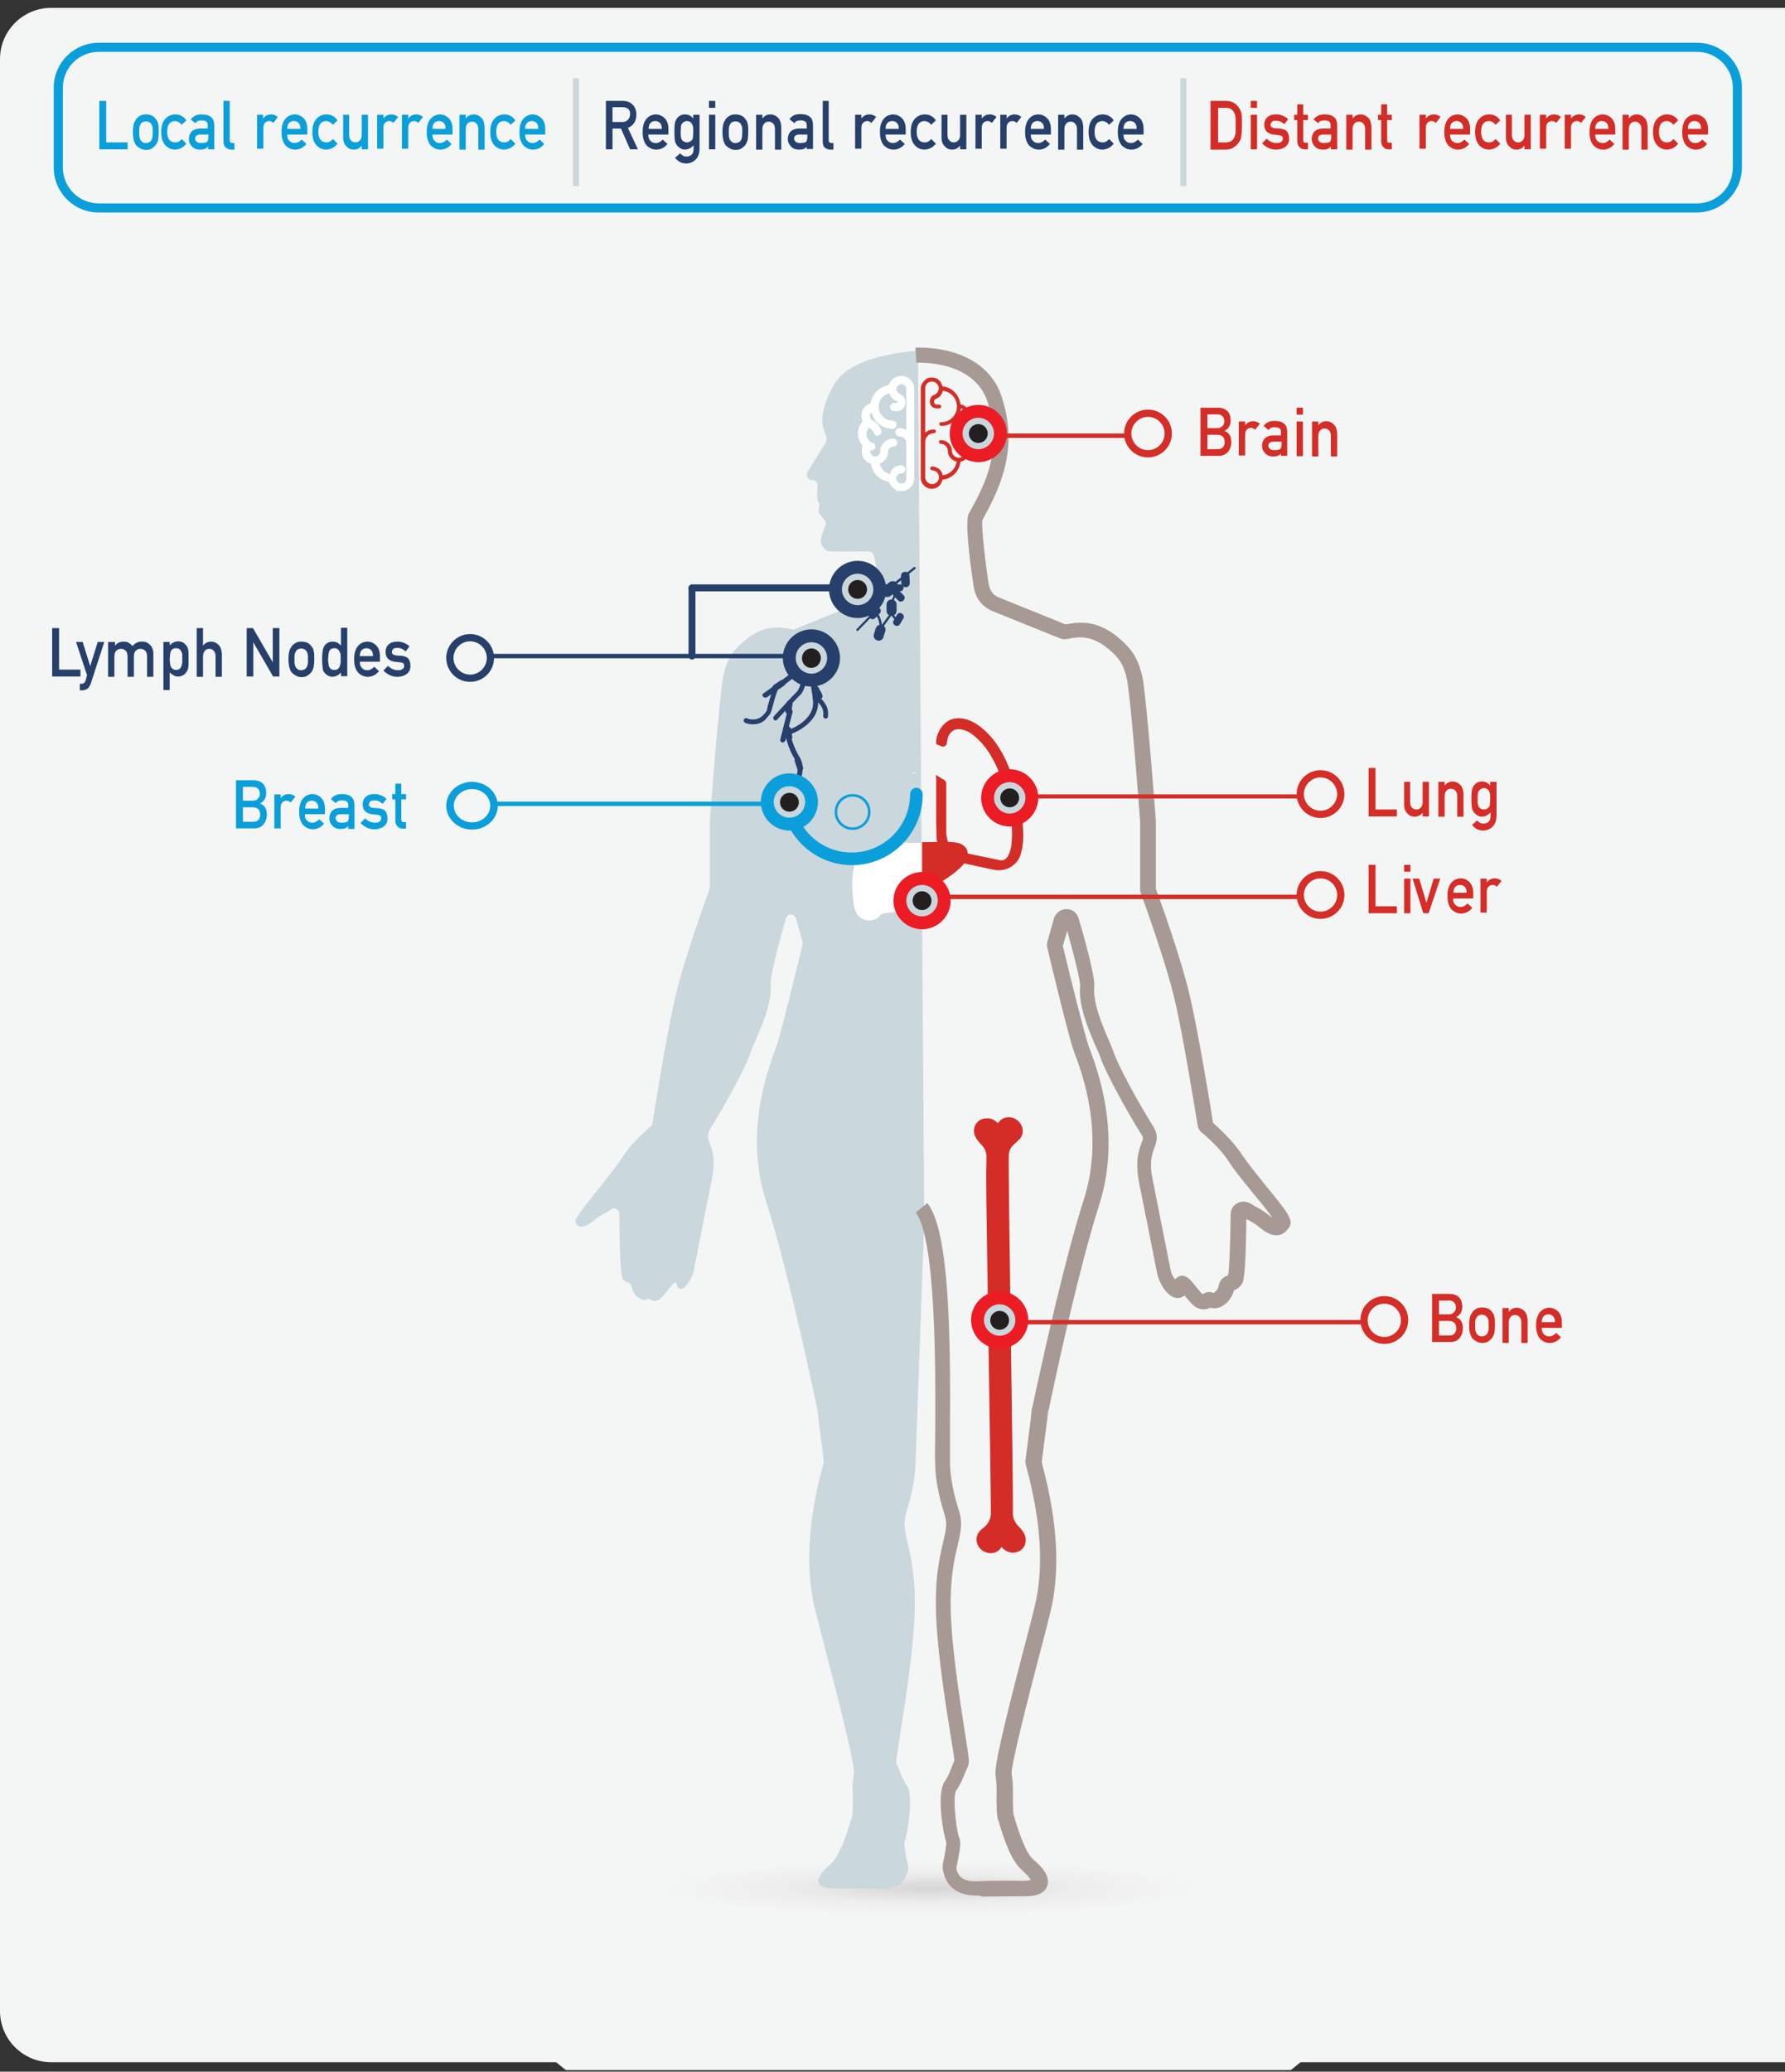 <svg width="568" height="659" viewBox="0 0 568 659" fill="none" xmlns="http://www.w3.org/2000/svg">
<rect x="0" y="0" width="568" height="659" fill="#333333" stroke="none"/>
<g clip-path="url(#clip0_810_1588)">
<path d="M16.3 2.5H568V656H16.3C7.3 656 0 648.7 0 639.7V18.8C0 9.8 7.3 2.5 16.3 2.5Z" fill="#F4F5F5"/>
<path d="M443.1 600.7C443.1 651.8 377 693.2 295.4 693.2C213.8 693.2 147.7 651.8 147.7 600.7C147.7 549.6 213.8 508.2 295.4 508.2C377 508.2 443.1 549.6 443.1 600.7Z" fill="url(#paint0_radial_810_1588)"/>
<path d="M192.7 32.1H198.2C199.4 32.1 200.3 32.4 201.1 33.1C202 33.9 202.5 35 202.5 36.4C202.5 38.5 201.6 39.9 199.8 40.7L203 47.5H200.5L197.6 40.9H194.9V47.5H192.8V32.1H192.7ZM194.9 38.8H198.1C198.9 38.8 199.5 38.5 199.9 38C200.3 37.5 200.5 37 200.5 36.3C200.5 35.5 200.3 34.9 199.8 34.6C199.4 34.3 198.9 34.1 198.2 34.1H194.9V38.8Z" fill="#26406B"/>
<path d="M206.3 42.8C206.3 43.7 206.5 44.4 207 44.8C207.4 45.3 208 45.5 208.7 45.5C209.5 45.5 210.2 45.1 210.9 44.4L212.4 45.8C211.4 47 210.2 47.6 208.8 47.6C208.3 47.6 207.8 47.5 207.3 47.3C207.1 47.2 206.8 47.1 206.6 46.9C206.4 46.8 206.1 46.6 205.9 46.4C205.5 46 205.1 45.4 204.9 44.7C204.6 44 204.5 43.1 204.5 42C204.5 40.9 204.6 40 204.9 39.3C205.1 38.6 205.5 38 205.9 37.6C206.3 37.2 206.7 36.9 207.2 36.7C207.7 36.5 208.2 36.4 208.6 36.4C209.7 36.4 210.7 36.8 211.5 37.6C212.3 38.4 212.7 39.6 212.7 41V42.8H206.3ZM210.6 41C210.6 40.1 210.4 39.5 210 39.1C209.6 38.7 209.1 38.5 208.5 38.5C207.9 38.5 207.4 38.7 207 39.1C206.6 39.5 206.4 40.2 206.4 41H210.6Z" fill="#26406B"/>
<path d="M220.6 46.3C219.9 47.1 219.1 47.5 218 47.6C217.4 47.6 216.8 47.4 216.4 47.1C216 46.8 215.6 46.5 215.4 46.2C215.1 45.8 214.9 45.4 214.8 44.9C214.7 44.4 214.6 43.4 214.6 42C214.6 40.5 214.7 39.5 214.8 39C214.9 38.5 215.1 38.1 215.4 37.7C215.6 37.4 216 37 216.4 36.8C216.8 36.5 217.4 36.4 218 36.4C219 36.4 219.9 36.8 220.6 37.7V36.5H222.6V47.2C222.6 48.8 222.1 50.1 221.3 50.8C220.5 51.6 219.4 52 218.3 52C216.9 52 215.8 51.4 214.8 50.2L216.4 48.8C216.7 49.1 217 49.3 217.3 49.5C217.6 49.7 218 49.8 218.4 49.8C219.1 49.8 219.6 49.6 220.1 49.2C220.5 48.8 220.7 48.2 220.7 47.4V46.3H220.6ZM216.6 42C216.6 42.8 216.6 43.4 216.7 43.7C216.7 44 216.9 44.3 217 44.5C217.1 44.7 217.3 44.9 217.6 45C217.9 45.2 218.2 45.3 218.6 45.3C219 45.3 219.3 45.2 219.6 45C219.9 44.8 220.1 44.7 220.2 44.5C220.4 44.3 220.5 44 220.5 43.7C220.5 43.4 220.6 42.8 220.6 42C220.6 41.1 220.6 40.6 220.5 40.2C220.4 39.9 220.3 39.6 220.2 39.4C220.1 39.2 219.9 39 219.6 38.8C219.3 38.6 219 38.5 218.6 38.5C218.2 38.5 217.9 38.6 217.6 38.8C217.3 39 217.1 39.2 217 39.4C216.8 39.6 216.7 39.9 216.7 40.2C216.7 40.6 216.6 41.2 216.6 42Z" fill="#26406B"/>
<path d="M225.6 32.1H227.6V34.3H225.6V32.1ZM225.6 36.5H227.6V47.5H225.6V36.5Z" fill="#26406B"/>
<path d="M229.9 42C229.9 40.8 230 40 230.2 39.3C230.4 38.7 230.7 38.2 231 37.8C231.3 37.4 231.7 37.1 232.2 36.8C232.7 36.5 233.3 36.4 234.1 36.4C234.9 36.4 235.5 36.6 236 36.8C236.5 37.1 236.9 37.4 237.1 37.8C237.5 38.2 237.8 38.7 237.9 39.3C238.1 39.9 238.1 40.8 238.1 42C238.1 43.2 238 44 237.9 44.6C237.7 45.2 237.5 45.7 237.1 46.2C237 46.4 236.8 46.5 236.6 46.7C236.4 46.9 236.2 47 236 47.2C235.5 47.5 234.9 47.7 234.1 47.7C233.3 47.7 232.7 47.5 232.2 47.2C231.7 46.9 231.3 46.6 231 46.3C230.6 45.9 230.4 45.3 230.2 44.7C230 44 229.9 43.1 229.9 42ZM236.2 42C236.2 41.2 236.2 40.6 236.1 40.3C236 40 235.9 39.7 235.7 39.4C235.6 39.2 235.3 39 235 38.8C234.7 38.7 234.4 38.6 234 38.6C233.7 38.6 233.3 38.7 233.1 38.8C232.8 38.9 232.6 39.1 232.4 39.4C232.2 39.7 232.1 40 232 40.3C231.9 40.7 231.9 41.2 231.9 42C231.9 42.8 231.9 43.3 232 43.7C232.1 44.1 232.2 44.4 232.4 44.7C232.6 44.9 232.8 45.1 233.1 45.3C233.4 45.5 233.7 45.5 234 45.5C234.4 45.5 234.7 45.4 235 45.3C235.3 45.1 235.5 45 235.7 44.7C235.9 44.4 236 44.1 236.1 43.7C236.1 43.3 236.2 42.8 236.2 42Z" fill="#26406B"/>
<path d="M240.6 36.5H242.6V37.7C243.3 36.8 244.1 36.4 245.2 36.4C246 36.4 246.8 36.7 247.5 37.4C248.2 38 248.5 39 248.6 40.3V47.6H246.6V41.1C246.6 40.3 246.4 39.7 246 39.3C245.6 38.9 245.2 38.7 244.6 38.7C244 38.7 243.5 38.9 243.2 39.3C242.8 39.7 242.6 40.3 242.6 41.1V47.6H240.6V36.5Z" fill="#26406B"/>
<path d="M256.8 46.5C256.6 46.9 256.3 47.1 255.9 47.3C255.5 47.5 255 47.6 254.3 47.6C253.2 47.6 252.3 47.3 251.7 46.6C251.1 46 250.7 45.2 250.7 44.2C250.7 43.3 251 42.5 251.5 41.9C252.1 41.3 252.9 41 253.9 40.9H256.7V39.7C256.7 38.7 256 38.3 254.7 38.3C254.2 38.3 253.8 38.4 253.5 38.5C253.2 38.6 253 38.9 252.8 39.2L251.2 37.9C252 36.8 253.1 36.3 254.6 36.3C255.9 36.3 256.9 36.5 257.6 37.1C258.4 37.6 258.7 38.6 258.7 39.9V47.4H256.7V46.5H256.8ZM256.8 42.8H254.4C253.2 42.8 252.7 43.3 252.7 44.1C252.7 44.5 252.9 44.8 253.2 45.1C253.5 45.4 254 45.5 254.6 45.5C255.4 45.5 256 45.4 256.4 45.2C256.7 45 256.9 44.4 256.9 43.6V42.8H256.8Z" fill="#26406B"/>
<path d="M261.7 32.1H263.7V44.7C263.7 45.2 264 45.5 264.5 45.5H265.2V47.6H264.3C263.6 47.6 263 47.4 262.5 47C262 46.6 261.8 45.9 261.8 44.9V32.1H261.7Z" fill="#26406B"/>
<path d="M272.1 36.5H274.1V37.7C274.8 36.8 275.6 36.4 276.7 36.4C277.5 36.4 278.2 36.7 278.8 37.2L277.3 39.1C276.9 38.7 276.4 38.5 276 38.5C275.5 38.5 275 38.7 274.7 39C274.3 39.4 274.1 39.9 274.1 40.7V47.3H272.1V36.5Z" fill="#26406B"/>
<path d="M281.8 42.8C281.8 43.7 282 44.4 282.5 44.8C282.9 45.3 283.5 45.5 284.2 45.5C285 45.5 285.7 45.1 286.4 44.4L287.9 45.8C286.9 47 285.7 47.6 284.3 47.6C283.8 47.6 283.3 47.5 282.8 47.3C282.6 47.2 282.3 47.1 282.1 46.9C281.9 46.8 281.6 46.6 281.4 46.4C281 46 280.6 45.4 280.4 44.7C280.1 44 280 43.1 280 42C280 40.9 280.1 40 280.4 39.3C280.6 38.6 281 38 281.4 37.6C281.8 37.2 282.2 36.9 282.7 36.7C283.2 36.5 283.7 36.4 284.1 36.4C285.2 36.4 286.2 36.8 287 37.6C287.8 38.4 288.2 39.6 288.2 41V42.8H281.8ZM286 41C286 40.1 285.8 39.5 285.4 39.1C285 38.7 284.5 38.5 283.9 38.5C283.3 38.5 282.8 38.7 282.4 39.1C282 39.5 281.8 40.2 281.8 41H286Z" fill="#26406B"/>
<path d="M297.8 45.7C297.4 46.2 296.9 46.7 296.3 47C295.7 47.4 295 47.5 294.3 47.6C293.1 47.6 292.1 47.2 291.2 46.3C290.3 45.4 289.8 44 289.8 42C289.8 40 290.3 38.6 291.2 37.7C292.1 36.8 293.1 36.4 294.3 36.4C295.1 36.4 295.8 36.6 296.3 36.9C296.9 37.2 297.4 37.7 297.8 38.3L296.3 39.7C295.8 39 295.1 38.6 294.3 38.5C292.6 38.5 291.7 39.6 291.7 41.9C291.7 44.2 292.6 45.3 294.3 45.3C295.1 45.3 295.8 44.9 296.3 44.2L297.8 45.7Z" fill="#26406B"/>
<path d="M299.5 36.5H301.5V43C301.5 43.7 301.7 44.3 302.1 44.7C302.5 45.1 302.9 45.3 303.5 45.3C304.1 45.3 304.5 45.1 304.9 44.7C305.3 44.3 305.5 43.7 305.5 43V36.5H307.5V47.5H305.5V46.3C304.8 47.2 304 47.6 302.9 47.6C302.1 47.6 301.3 47.3 300.7 46.6C300 46 299.6 45 299.6 43.8V36.5H299.5Z" fill="#26406B"/>
<path d="M310.4 36.5H312.4V37.7C313.1 36.8 313.9 36.4 315 36.4C315.8 36.4 316.5 36.7 317.1 37.2L315.6 39.1C315.2 38.7 314.7 38.5 314.3 38.5C313.8 38.5 313.3 38.7 313 39C312.6 39.4 312.4 39.9 312.4 40.7V47.3H310.4V36.5Z" fill="#26406B"/>
<path d="M318.3 36.5H320.3V37.7C321 36.8 321.8 36.4 322.9 36.4C323.7 36.4 324.4 36.7 325 37.2L323.5 39.1C323.1 38.7 322.6 38.5 322.2 38.5C321.7 38.5 321.2 38.7 320.9 39C320.5 39.4 320.3 39.9 320.3 40.7V47.3H318.3V36.5Z" fill="#26406B"/>
<path d="M328 42.8C328 43.7 328.2 44.4 328.7 44.8C329.1 45.3 329.7 45.5 330.4 45.5C331.2 45.5 331.9 45.1 332.6 44.4L334.1 45.8C333.1 47 331.9 47.6 330.5 47.6C330 47.6 329.5 47.5 329 47.3C328.8 47.2 328.5 47.1 328.3 46.9C328.1 46.8 327.8 46.6 327.6 46.4C327.2 46 326.8 45.4 326.6 44.7C326.3 44 326.2 43.1 326.2 42C326.2 40.9 326.3 40 326.6 39.3C326.8 38.6 327.2 38 327.6 37.6C328 37.2 328.4 36.9 328.9 36.7C329.4 36.5 329.9 36.4 330.3 36.4C331.4 36.4 332.4 36.8 333.2 37.6C334 38.4 334.4 39.6 334.4 41V42.8H328ZM332.2 41C332.2 40.1 332 39.5 331.6 39.1C331.2 38.7 330.7 38.5 330.1 38.5C329.5 38.5 329 38.7 328.6 39.1C328.2 39.5 328 40.2 328 41H332.2Z" fill="#26406B"/>
<path d="M336.7 36.5H338.7V37.7C339.4 36.8 340.2 36.4 341.3 36.4C342.1 36.4 342.9 36.7 343.6 37.4C344.3 38 344.6 39 344.7 40.3V47.6H342.7V41.1C342.7 40.3 342.5 39.7 342.1 39.3C341.7 38.9 341.3 38.7 340.7 38.7C340.1 38.7 339.6 38.9 339.3 39.3C338.9 39.7 338.7 40.3 338.7 41.1V47.6H336.7V36.5Z" fill="#26406B"/>
<path d="M354.4 45.7C354 46.2 353.5 46.7 352.9 47C352.3 47.4 351.6 47.5 350.9 47.6C349.7 47.6 348.7 47.2 347.8 46.3C346.9 45.4 346.4 44 346.4 42C346.4 40 346.9 38.6 347.8 37.7C348.7 36.8 349.7 36.4 350.9 36.4C351.7 36.4 352.4 36.6 352.9 36.9C353.5 37.2 354 37.7 354.4 38.3L352.9 39.7C352.4 39 351.7 38.6 350.9 38.5C349.2 38.5 348.3 39.6 348.3 41.9C348.3 44.2 349.2 45.3 350.9 45.3C351.7 45.3 352.4 44.9 352.9 44.2L354.4 45.7Z" fill="#26406B"/>
<path d="M357.5 42.8C357.5 43.7 357.7 44.4 358.2 44.8C358.6 45.3 359.2 45.5 359.9 45.5C360.7 45.5 361.4 45.1 362.1 44.4L363.6 45.8C362.6 47 361.4 47.6 360 47.6C359.5 47.6 359 47.5 358.5 47.3C358.3 47.2 358 47.1 357.8 46.9C357.6 46.8 357.3 46.6 357.1 46.4C356.7 46 356.3 45.4 356.1 44.7C355.8 44 355.7 43.1 355.7 42C355.7 40.9 355.8 40 356.1 39.3C356.3 38.6 356.7 38 357.1 37.6C357.5 37.2 357.9 36.9 358.4 36.7C358.9 36.5 359.4 36.4 359.8 36.4C360.9 36.4 361.9 36.8 362.7 37.6C363.5 38.4 363.9 39.6 363.9 41V42.8H357.5ZM361.7 41C361.7 40.1 361.5 39.5 361.1 39.1C360.7 38.7 360.2 38.5 359.6 38.5C359 38.5 358.5 38.7 358.1 39.1C357.7 39.5 357.5 40.2 357.5 41H361.7Z" fill="#26406B"/>
<path d="M31.7 32.1H33.8V45.3H40.6V47.5H31.6V32.1H31.7Z" fill="#0A9FDA"/>
<path d="M42.3 42C42.3 40.8 42.4 40 42.6 39.3C42.8 38.7 43.1 38.2 43.4 37.8C43.7 37.4 44.1 37.1 44.6 36.8C45.1 36.5 45.7 36.4 46.5 36.4C47.3 36.4 47.9 36.6 48.4 36.8C48.9 37.1 49.3 37.4 49.5 37.8C49.9 38.2 50.2 38.7 50.3 39.3C50.5 39.9 50.5 40.8 50.5 42C50.5 43.2 50.4 44 50.3 44.6C50.1 45.2 49.9 45.7 49.5 46.2C49.4 46.4 49.2 46.5 49 46.7C48.8 46.9 48.6 47 48.4 47.2C47.9 47.5 47.3 47.7 46.5 47.7C45.7 47.7 45.1 47.5 44.6 47.2C44.1 46.9 43.7 46.6 43.4 46.3C43 45.9 42.8 45.3 42.6 44.7C42.4 44 42.3 43.1 42.3 42ZM48.6 42C48.6 41.2 48.6 40.6 48.5 40.3C48.4 40 48.3 39.7 48.1 39.4C48 39.2 47.7 39 47.4 38.8C47.1 38.7 46.8 38.6 46.4 38.6C46.1 38.6 45.7 38.7 45.5 38.8C45.2 38.9 45 39.1 44.8 39.4C44.6 39.7 44.5 40 44.4 40.3C44.3 40.7 44.3 41.2 44.3 42C44.3 42.8 44.3 43.3 44.4 43.7C44.5 44.1 44.6 44.4 44.8 44.7C45 44.9 45.2 45.1 45.5 45.3C45.8 45.5 46.1 45.5 46.4 45.5C46.8 45.5 47.1 45.4 47.4 45.3C47.7 45.1 47.9 45 48.1 44.7C48.3 44.4 48.4 44.1 48.5 43.7C48.5 43.3 48.6 42.8 48.6 42Z" fill="#0A9FDA"/>
<path d="M59.3 45.7C58.9 46.2 58.4 46.7 57.8 47C57.2 47.4 56.5 47.5 55.8 47.6C54.6 47.6 53.6 47.2 52.7 46.3C51.8 45.4 51.3 44 51.3 42C51.3 40 51.8 38.6 52.7 37.7C53.6 36.8 54.6 36.4 55.8 36.4C56.6 36.4 57.3 36.6 57.8 36.9C58.4 37.2 58.9 37.7 59.3 38.3L57.8 39.7C57.3 39 56.6 38.6 55.8 38.5C54.1 38.5 53.2 39.6 53.2 41.9C53.2 44.2 54.1 45.3 55.8 45.3C56.6 45.3 57.3 44.9 57.8 44.2L59.3 45.7Z" fill="#0A9FDA"/>
<path d="M66.2 46.5C66 46.9 65.7 47.1 65.3 47.3C64.9 47.5 64.4 47.6 63.7 47.6C62.6 47.6 61.7 47.3 61.1 46.6C60.5 46 60.1 45.2 60.1 44.2C60.1 43.3 60.4 42.5 60.9 41.9C61.5 41.3 62.3 41 63.3 40.9H66.1V39.7C66.1 38.7 65.4 38.3 64.1 38.3C63.6 38.3 63.2 38.4 62.9 38.5C62.6 38.6 62.4 38.9 62.2 39.2L60.7 38C61.5 36.9 62.6 36.4 64.1 36.4C65.4 36.4 66.4 36.6 67.1 37.2C67.8 37.7 68.2 38.7 68.2 40V47.5H66.2V46.5ZM66.2 42.8H63.8C62.6 42.8 62.1 43.3 62.1 44.1C62.1 44.5 62.3 44.8 62.6 45.1C62.9 45.4 63.4 45.5 64 45.5C64.8 45.5 65.4 45.4 65.8 45.2C66.1 45 66.3 44.4 66.3 43.6V42.8H66.2Z" fill="#0A9FDA"/>
<path d="M71.1 32.1H73.1V44.7C73.1 45.2 73.4 45.5 73.9 45.5H74.6V47.6H73.7C73 47.6 72.4 47.4 71.9 47C71.4 46.6 71.1 45.9 71.1 44.9V32.1Z" fill="#0A9FDA"/>
<path d="M81.7 36.5H83.7V37.7C84.4 36.8 85.2 36.4 86.3 36.4C87.1 36.4 87.8 36.7 88.4 37.2L87 39.1C86.6 38.7 86.1 38.5 85.7 38.5C85.2 38.5 84.7 38.7 84.4 39C84 39.4 83.8 39.9 83.8 40.7V47.3H81.8V36.5H81.7Z" fill="#0A9FDA"/>
<path d="M91.4 42.8C91.4 43.7 91.6 44.4 92.1 44.8C92.5 45.3 93.1 45.5 93.8 45.5C94.6 45.5 95.3 45.1 96 44.4L97.5 45.8C96.5 47 95.3 47.6 93.9 47.6C93.4 47.6 92.9 47.5 92.4 47.3C92.2 47.2 91.9 47.1 91.7 46.9C91.5 46.8 91.2 46.6 91 46.4C90.6 46 90.2 45.4 90 44.7C89.7 44 89.6 43.1 89.6 42C89.6 40.9 89.7 40 90 39.3C90.2 38.6 90.6 38 91 37.6C91.4 37.2 91.8 36.9 92.3 36.7C92.8 36.5 93.3 36.4 93.7 36.4C94.8 36.4 95.8 36.8 96.6 37.6C97.4 38.4 97.8 39.6 97.8 41V42.8H91.4ZM95.6 41C95.6 40.1 95.4 39.5 95 39.1C94.6 38.7 94.1 38.5 93.5 38.5C92.9 38.5 92.4 38.7 92 39.1C91.6 39.5 91.4 40.2 91.4 41H95.6Z" fill="#0A9FDA"/>
<path d="M107.4 45.7C107 46.2 106.5 46.7 105.9 47C105.3 47.4 104.6 47.5 103.9 47.6C102.7 47.6 101.7 47.2 100.8 46.3C99.9 45.4 99.4 44 99.4 42C99.4 40 99.9 38.6 100.8 37.7C101.7 36.8 102.7 36.4 103.9 36.4C104.7 36.4 105.4 36.6 105.9 36.9C106.5 37.2 107 37.7 107.4 38.3L105.9 39.7C105.4 39 104.7 38.6 103.9 38.5C102.2 38.5 101.3 39.6 101.3 41.9C101.3 44.2 102.2 45.3 103.9 45.3C104.7 45.3 105.4 44.9 105.9 44.2L107.4 45.7Z" fill="#0A9FDA"/>
<path d="M109.1 36.5H111.1V43C111.1 43.7 111.3 44.3 111.7 44.7C112.1 45.1 112.5 45.3 113.1 45.3C113.7 45.3 114.1 45.1 114.5 44.7C114.9 44.3 115.1 43.7 115.1 43V36.5H117.1V47.5H115.1V46.3C114.4 47.2 113.6 47.6 112.5 47.6C111.7 47.6 110.9 47.3 110.3 46.6C109.6 46 109.2 45 109.2 43.8V36.5H109.1Z" fill="#0A9FDA"/>
<path d="M120 36.5H122V37.7C122.7 36.8 123.5 36.4 124.6 36.4C125.4 36.4 126.1 36.7 126.7 37.2L125.2 39.1C124.8 38.7 124.3 38.5 123.9 38.5C123.4 38.5 122.9 38.7 122.6 39C122.2 39.4 122 39.9 122 40.7V47.3H120V36.5Z" fill="#0A9FDA"/>
<path d="M127.9 36.5H129.9V37.7C130.6 36.8 131.4 36.4 132.5 36.4C133.3 36.4 134 36.7 134.6 37.2L133.1 39.1C132.7 38.7 132.2 38.5 131.8 38.5C131.3 38.5 130.8 38.7 130.5 39C130.1 39.4 129.9 39.9 129.9 40.7V47.3H127.9V36.5Z" fill="#0A9FDA"/>
<path d="M137.6 42.8C137.6 43.7 137.8 44.4 138.3 44.8C138.7 45.3 139.3 45.5 140 45.5C140.8 45.5 141.5 45.1 142.2 44.4L143.7 45.8C142.7 47 141.5 47.6 140.1 47.6C139.6 47.6 139.1 47.5 138.6 47.3C138.4 47.2 138.1 47.1 137.9 46.9C137.7 46.8 137.4 46.6 137.2 46.4C136.8 46 136.4 45.4 136.2 44.7C135.9 44 135.8 43.1 135.8 42C135.8 40.9 135.9 40 136.2 39.3C136.4 38.6 136.8 38 137.2 37.6C137.6 37.2 138 36.9 138.5 36.7C139 36.5 139.5 36.4 139.9 36.4C141 36.4 142 36.8 142.8 37.6C143.6 38.4 144 39.6 144 41V42.8H137.6ZM141.8 41C141.8 40.1 141.6 39.5 141.2 39.1C140.8 38.7 140.3 38.5 139.7 38.5C139.1 38.5 138.6 38.7 138.2 39.1C137.8 39.5 137.6 40.2 137.6 41H141.8Z" fill="#0A9FDA"/>
<path d="M146.2 36.5H148.2V37.7C148.9 36.8 149.7 36.4 150.8 36.4C151.6 36.4 152.4 36.7 153.1 37.4C153.8 38 154.1 39 154.2 40.3V47.6H152.2V41.1C152.2 40.3 152 39.7 151.6 39.3C151.2 38.9 150.8 38.7 150.2 38.7C149.6 38.7 149.1 38.9 148.8 39.3C148.4 39.7 148.2 40.3 148.2 41.1V47.6H146.2V36.5Z" fill="#0A9FDA"/>
<path d="M164 45.7C163.6 46.2 163.1 46.7 162.5 47C161.9 47.4 161.2 47.5 160.5 47.6C159.3 47.6 158.3 47.2 157.4 46.3C156.5 45.4 156 44 156 42C156 40 156.5 38.6 157.4 37.7C158.3 36.8 159.3 36.4 160.5 36.4C161.3 36.4 162 36.6 162.5 36.9C163.1 37.2 163.6 37.7 164 38.3L162.5 39.7C162 39 161.3 38.6 160.5 38.5C158.8 38.5 157.9 39.6 157.9 41.9C157.9 44.2 158.8 45.3 160.5 45.3C161.3 45.3 162 44.9 162.5 44.2L164 45.7Z" fill="#0A9FDA"/>
<path d="M167.1 42.8C167.1 43.7 167.3 44.4 167.8 44.8C168.2 45.3 168.8 45.5 169.5 45.5C170.3 45.5 171 45.1 171.7 44.4L173.2 45.8C172.2 47 171 47.6 169.6 47.6C169.1 47.6 168.6 47.5 168.1 47.3C167.9 47.2 167.6 47.1 167.4 46.9C167.2 46.8 166.9 46.6 166.7 46.4C166.3 46 165.9 45.4 165.7 44.7C165.4 44 165.3 43.1 165.3 42C165.3 40.9 165.4 40 165.7 39.3C165.9 38.6 166.3 38 166.7 37.6C167.1 37.2 167.5 36.9 168 36.7C168.5 36.5 169 36.4 169.4 36.4C170.5 36.4 171.5 36.8 172.3 37.6C173.1 38.4 173.5 39.6 173.5 41V42.8H167.1ZM171.3 41C171.3 40.1 171.1 39.5 170.7 39.1C170.3 38.7 169.8 38.5 169.2 38.5C168.6 38.5 168.1 38.7 167.7 39.1C167.3 39.5 167.1 40.2 167.1 41H171.3Z" fill="#0A9FDA"/>
<path d="M385.3 32.1H390.2C392.1 32.1 393.5 33 394.5 34.7C394.8 35.3 395.1 35.9 395.1 36.5C395.2 37.1 395.2 38.2 395.2 39.8C395.2 41.5 395.1 42.6 395 43.3C394.9 43.6 394.9 43.9 394.8 44.2C394.7 44.5 394.6 44.7 394.4 45C394 45.7 393.4 46.3 392.7 46.8C392 47.3 391.1 47.6 390 47.6H385.2V32.1H385.3ZM387.5 45.3H390C391.2 45.3 392.1 44.9 392.6 44C392.8 43.7 393 43.2 393.1 42.7C393.2 42.2 393.2 41.3 393.2 39.9C393.2 38.6 393.2 37.6 393.1 37C393 36.4 392.8 36 392.6 35.6C392 34.7 391.2 34.3 390.1 34.3H387.6V45.3H387.5Z" fill="#D42D27"/>
<path d="M398 32.1H400V34.3H398V32.1ZM398 36.5H400V47.5H398V36.5Z" fill="#D42D27"/>
<path d="M403.1 44.1C403.9 45 405 45.5 406.3 45.5C406.9 45.5 407.4 45.4 407.7 45.1C408.1 44.9 408.2 44.5 408.2 44.1C408.2 43.7 408.1 43.4 407.9 43.3C407.7 43.1 407.4 43.1 407 43L405.2 42.8C404.4 42.7 403.7 42.4 403.1 41.9C402.6 41.4 402.3 40.7 402.3 39.7C402.3 38.6 402.7 37.7 403.4 37.2C404.1 36.6 405 36.4 406 36.4C406.5 36.4 406.9 36.4 407.2 36.5C407.6 36.6 407.9 36.7 408.2 36.8C408.8 37.1 409.4 37.4 409.9 37.9L408.7 39.5C408.3 39.2 407.9 38.9 407.5 38.7C407.1 38.5 406.6 38.4 406 38.4C405.4 38.4 404.9 38.5 404.7 38.8C404.4 39 404.3 39.4 404.3 39.8C404.3 40 404.4 40.3 404.6 40.4C404.8 40.6 405.1 40.7 405.6 40.8L407.3 40.9C408.3 41 409.1 41.3 409.6 41.9C410 42.5 410.2 43.2 410.2 44.2C410.2 45.3 409.8 46.1 409 46.7C408.2 47.3 407.2 47.6 406 47.6C404.4 47.6 402.9 46.9 401.6 45.6L403.1 44.1Z" fill="#D42D27"/>
<path d="M412.7 33.2H414.7V36.5H416.2V38.2H414.7V44.6C414.7 45.2 414.9 45.4 415.4 45.4H416.2V47.5H415.2C414.5 47.5 413.9 47.3 413.5 46.8C413 46.3 412.8 45.7 412.8 44.8V38.2H411.8V36.5H412.8V33.2H412.7Z" fill="#D42D27"/>
<path d="M423.5 46.5C423.3 46.9 423 47.1 422.6 47.3C422.2 47.5 421.7 47.6 421 47.6C419.9 47.6 419 47.3 418.4 46.6C417.8 46 417.4 45.2 417.4 44.2C417.4 43.3 417.7 42.5 418.2 41.9C418.8 41.3 419.6 41 420.6 40.9H423.4V39.7C423.4 38.7 422.7 38.3 421.4 38.3C420.9 38.3 420.5 38.4 420.2 38.5C419.9 38.6 419.7 38.9 419.5 39.2L418 38C418.8 36.9 419.9 36.4 421.4 36.4C422.7 36.4 423.7 36.6 424.4 37.2C425.2 37.7 425.5 38.7 425.5 40V47.5H423.5V46.5ZM423.5 42.8H421.1C419.9 42.8 419.4 43.3 419.4 44.1C419.4 44.5 419.6 44.8 419.9 45.1C420.2 45.4 420.7 45.5 421.3 45.5C422.1 45.5 422.7 45.4 423.1 45.2C423.4 45 423.6 44.4 423.6 43.6V42.8H423.5Z" fill="#D42D27"/>
<path d="M428.4 36.5H430.4V37.7C431.1 36.8 431.9 36.4 433 36.4C433.8 36.4 434.6 36.7 435.3 37.4C436 38 436.3 39 436.4 40.3V47.6H434.4V41.1C434.4 40.3 434.2 39.7 433.8 39.3C433.4 38.9 433 38.7 432.4 38.7C431.8 38.7 431.3 38.9 431 39.3C430.6 39.7 430.4 40.3 430.4 41.1V47.6H428.4V36.5Z" fill="#D42D27"/>
<path d="M439.4 33.2H441.4V36.5H442.9V38.2H441.4V44.6C441.4 45.2 441.6 45.4 442.1 45.4H442.9V47.5H441.9C441.2 47.5 440.6 47.3 440.2 46.8C439.7 46.3 439.5 45.7 439.5 44.8V38.2H438.5V36.5H439.5V33.2H439.4Z" fill="#D42D27"/>
<path d="M451.7 36.5H453.7V37.7C454.4 36.8 455.2 36.4 456.3 36.4C457.1 36.4 457.8 36.7 458.4 37.2L456.9 39.1C456.5 38.7 456 38.5 455.6 38.5C455.1 38.5 454.6 38.7 454.3 39C453.9 39.4 453.7 39.9 453.7 40.7V47.3H451.7V36.5Z" fill="#D42D27"/>
<path d="M461.4 42.8C461.4 43.7 461.6 44.4 462.1 44.8C462.5 45.3 463.1 45.5 463.8 45.5C464.6 45.5 465.3 45.1 466 44.4L467.5 45.8C466.5 47 465.3 47.6 463.9 47.6C463.4 47.6 462.9 47.5 462.4 47.3C462.2 47.2 461.9 47.1 461.7 46.9C461.5 46.8 461.2 46.6 461 46.4C460.6 46 460.2 45.4 460 44.7C459.7 44 459.6 43.1 459.6 42C459.6 40.9 459.7 40 460 39.3C460.2 38.6 460.6 38 461 37.6C461.4 37.2 461.8 36.9 462.3 36.7C462.8 36.5 463.3 36.4 463.7 36.4C464.8 36.4 465.8 36.8 466.6 37.6C467.4 38.4 467.8 39.6 467.8 41V42.8H461.4ZM465.6 41C465.6 40.1 465.4 39.5 465 39.1C464.6 38.7 464.1 38.5 463.5 38.5C462.9 38.5 462.4 38.7 462 39.1C461.6 39.5 461.4 40.2 461.4 41H465.6Z" fill="#D42D27"/>
<path d="M477.4 45.7C477 46.2 476.5 46.7 475.9 47C475.3 47.4 474.6 47.5 473.9 47.6C472.7 47.6 471.7 47.2 470.8 46.3C469.9 45.4 469.4 44 469.4 42C469.4 40 469.9 38.6 470.8 37.7C471.7 36.8 472.7 36.4 473.9 36.4C474.7 36.4 475.4 36.6 475.9 36.9C476.5 37.2 477 37.7 477.4 38.3L475.9 39.7C475.4 39 474.7 38.6 473.9 38.5C472.2 38.5 471.3 39.6 471.3 41.9C471.3 44.2 472.2 45.3 473.9 45.3C474.7 45.3 475.4 44.9 475.9 44.2L477.4 45.7Z" fill="#D42D27"/>
<path d="M479.1 36.5H481.1V43C481.1 43.7 481.3 44.3 481.7 44.7C482.1 45.1 482.5 45.3 483.1 45.3C483.7 45.3 484.1 45.1 484.5 44.7C484.9 44.3 485.1 43.7 485.1 43V36.5H487.1V47.5H485.1V46.3C484.4 47.2 483.6 47.6 482.5 47.6C481.7 47.6 480.9 47.3 480.3 46.6C479.6 46 479.2 45 479.2 43.8V36.5H479.1Z" fill="#D42D27"/>
<path d="M490 36.5H492V37.7C492.7 36.8 493.5 36.4 494.6 36.4C495.4 36.4 496.1 36.7 496.7 37.2L495.2 39.1C494.8 38.7 494.3 38.5 493.9 38.5C493.4 38.5 492.9 38.7 492.6 39C492.2 39.4 492 39.9 492 40.7V47.3H490V36.5Z" fill="#D42D27"/>
<path d="M497.9 36.5H499.9V37.7C500.6 36.8 501.4 36.4 502.5 36.4C503.3 36.4 504 36.7 504.6 37.2L503.1 39.1C502.7 38.7 502.2 38.5 501.8 38.5C501.3 38.5 500.8 38.7 500.5 39C500.1 39.4 499.9 39.9 499.9 40.7V47.3H497.9V36.5Z" fill="#D42D27"/>
<path d="M507.6 42.8C507.6 43.7 507.8 44.4 508.3 44.8C508.7 45.3 509.3 45.5 510 45.5C510.8 45.5 511.5 45.1 512.2 44.4L513.7 45.8C512.7 47 511.5 47.6 510.1 47.6C509.6 47.6 509.1 47.5 508.6 47.3C508.4 47.2 508.1 47.1 507.9 46.9C507.7 46.8 507.4 46.6 507.2 46.4C506.8 46 506.4 45.4 506.2 44.7C505.9 44 505.8 43.1 505.8 42C505.8 40.9 505.9 40 506.2 39.3C506.4 38.6 506.8 38 507.2 37.6C507.6 37.2 508 36.9 508.5 36.7C509 36.5 509.5 36.4 509.9 36.4C511 36.4 512 36.8 512.8 37.6C513.6 38.4 514 39.6 514 41V42.8H507.6ZM511.8 41C511.8 40.1 511.6 39.5 511.2 39.1C510.8 38.7 510.3 38.5 509.7 38.5C509.1 38.5 508.6 38.7 508.2 39.1C507.8 39.5 507.6 40.2 507.6 41H511.8Z" fill="#D42D27"/>
<path d="M516.3 36.5H518.3V37.7C519 36.8 519.8 36.4 520.9 36.4C521.7 36.4 522.5 36.7 523.2 37.4C523.9 38 524.2 39 524.3 40.3V47.6H522.3V41.1C522.3 40.3 522.1 39.7 521.7 39.3C521.3 38.9 520.9 38.7 520.3 38.7C519.7 38.7 519.2 38.9 518.9 39.3C518.5 39.7 518.3 40.3 518.3 41.1V47.6H516.3V36.5Z" fill="#D42D27"/>
<path d="M534 45.7C533.6 46.2 533.1 46.7 532.5 47C531.9 47.4 531.2 47.5 530.5 47.6C529.3 47.6 528.3 47.2 527.4 46.3C526.5 45.4 526 44 526 42C526 40 526.5 38.6 527.4 37.7C528.3 36.8 529.3 36.4 530.5 36.4C531.3 36.4 532 36.6 532.5 36.9C533.1 37.2 533.6 37.7 534 38.3L532.5 39.7C532 39 531.3 38.6 530.5 38.5C528.8 38.5 527.9 39.6 527.9 41.9C527.9 44.2 528.8 45.3 530.5 45.3C531.3 45.3 532 44.9 532.5 44.2L534 45.7Z" fill="#D42D27"/>
<path d="M537.1 42.8C537.1 43.7 537.3 44.4 537.8 44.8C538.2 45.3 538.8 45.5 539.5 45.5C540.3 45.5 541 45.1 541.7 44.4L543.2 45.8C542.2 47 541 47.6 539.6 47.6C539.1 47.6 538.6 47.5 538.1 47.3C537.9 47.2 537.6 47.1 537.4 46.9C537.2 46.8 536.9 46.6 536.7 46.4C536.3 46 535.9 45.4 535.7 44.7C535.4 44 535.3 43.1 535.3 42C535.3 40.9 535.4 40 535.7 39.3C535.9 38.6 536.3 38 536.7 37.6C537.1 37.2 537.5 36.9 538 36.7C538.5 36.5 539 36.4 539.4 36.4C540.5 36.4 541.5 36.8 542.3 37.6C543.1 38.4 543.5 39.6 543.5 41V42.8H537.1ZM541.3 41C541.3 40.1 541.1 39.5 540.7 39.1C540.3 38.7 539.8 38.5 539.2 38.5C538.6 38.5 538.1 38.7 537.7 39.1C537.3 39.5 537.1 40.2 537.1 41H541.3Z" fill="#D42D27"/>
<path d="M292.1 111.6C292.1 111.6 271.4 112.5 265.7 121.9C260 131.3 262 136 262 136L263 139.3C263.1 139.8 263.1 140.3 262.8 140.7L257 150.1C256.3 151.2 257.1 152.7 258.4 152.7H258.5C259.5 152.7 260.3 153.6 260.2 154.6L260 156.8C260 156.9 260 157 260 157.1L260.1 158.6C260.1 158.9 260.2 159.1 260.3 159.4L260.5 159.8C260.7 160.2 260.8 160.6 260.7 161L260.5 162C260.4 162.4 260.5 162.8 260.7 163.2L261.1 163.9C261.2 164 261.3 164.2 261.4 164.3C261.9 164.8 263.2 166.1 262.8 166.9C262.3 167.9 261.2 170.8 261.2 172.1C261.2 173.4 262.3 175 263.6 175.3C264.6 175.6 273.2 175.4 276.4 175.4C277.2 175.4 277.8 175.9 278 176.6C278.6 178.5 279.5 182.4 279 185.3C278.4 189.4 275.8 190.8 274.6 191.3C273.5 191.8 255.2 199.2 253 200.1C252.9 200.2 252.7 200.2 252.6 200.2C250.8 200.4 244.6 197.2 236.7 204C233.8 206.5 231.5 208.8 230.2 214.9C228.9 221 225.9 260.6 225.9 260.6V282.2C225.9 282.4 225.9 282.6 225.8 282.8C224.9 285.3 217.9 304.4 215 316.7C212.1 328.8 208.2 353.7 207.6 357.4C207.5 357.7 207.4 358 207.2 358.2C207.2 358.2 201.2 363.1 198.1 368.1C193.7 374.9 182.5 387 183.1 388.7C183.7 390.4 185.3 391.4 189.8 387.6C191.1 386.5 193.1 385.7 194.5 384.7C195.6 383.9 197.1 384.7 197.1 386.1C197.1 392.4 197.3 405.8 198.2 406.9C198.7 407.5 199.2 407.8 199.7 407.9C200.3 408 200.8 408.6 200.9 409.2C201.1 410 201.5 411.2 202.4 412.1C204.2 413.9 205.3 413.6 206.1 413.2C206.9 412.8 207.5 414.4 209.5 413.5C211.5 412.6 214.8 406.2 215.3 408.4C216.3 413 220.2 407 220.7 404.5C221.2 402.1 223.5 390 226.5 375.3C228.9 363.7 223.2 363.4 226.1 358.9C230.9 351.2 237.4 339.3 238.8 334.9C240.3 330.5 245.9 320.5 245.2 312.9C245 310.7 248.2 298.6 250.1 292.1C250.5 290.6 252.5 290.5 253.2 291.9C253.3 292 253.3 292.1 253.3 292.2L255.4 299.6C255.5 299.9 255.5 300.2 255.4 300.5C254.5 304 248.7 328.1 247.2 332.5C245.6 337.2 236.3 358.5 243.7 381.9C251.2 405.3 259.3 444.9 260.2 448.8C260.2 448.9 260.2 449.1 260.2 449.2C260.2 450.1 262.1 463.8 262.1 464.8C262.1 464.9 262.1 465 262.1 465.2C261.6 467.7 254.1 491.1 259.4 512.1C263.6 528.8 272.4 561.1 271.7 564.4C271.1 567.6 271.3 571.2 271.4 571.6V571.7C271.4 572.3 271.4 577.5 271.1 578C270.8 578.5 268.1 589.6 264.3 593C263.2 594 255.1 600.8 266.1 600.7C269.5 600.7 277.9 600.8 279 600.8C282.6 601 288 600.8 289 594.4C289.1 593.4 287.2 586.9 288 585.2C288.8 583.5 290.7 571 288.7 568.2C287 565.8 286.1 562.7 285.3 561C285.2 560.8 285.1 560.5 285.2 560.3C285.3 556.6 291.2 526.9 291.1 509.3C291 491.8 286.2 488 288.4 481C289.8 476.7 291.1 471.3 291.3 466C291.7 454.5 294.1 388.7 294.1 388.7" fill="#CAD7DC"/>
<path d="M75.2 248.2H80.6C82 248.2 83 248.6 83.7 249.3C84.4 250.1 84.7 251 84.7 252.3C84.7 252.9 84.6 253.5 84.3 254.1C84.2 254.4 83.9 254.6 83.7 254.9C83.4 255.2 83.1 255.4 82.7 255.6C83.5 255.8 84 256.3 84.4 256.9C84.8 257.6 84.9 258.3 84.9 259.1C84.9 260.4 84.5 261.5 83.8 262.3C83.1 263.1 82.1 263.5 81 263.5H75.1V248.2H75.2ZM77.3 250.3V254.7H80.4C81.2 254.7 81.7 254.5 82.1 254C82.5 253.6 82.7 253.1 82.7 252.5C82.7 251.9 82.5 251.3 82.1 250.9C81.7 250.5 81.2 250.3 80.4 250.3H77.3ZM77.3 256.8V261.4H80.6C81.4 261.4 82 261.2 82.3 260.7C82.7 260.2 82.8 259.7 82.8 259.1C82.8 258.5 82.6 257.9 82.3 257.5C81.9 257.1 81.4 256.8 80.6 256.8H77.3Z" fill="#0A9FDA"/>
<path d="M87.3 252.7H89.3V253.9C90 253 90.8 252.6 91.9 252.6C92.7 252.6 93.4 252.9 94 253.4L92.5 255.3C92.1 254.9 91.6 254.7 91.2 254.7C90.7 254.7 90.2 254.9 89.9 255.2C89.5 255.6 89.3 256.1 89.3 256.9V263.5H87.3V252.7Z" fill="#0A9FDA"/>
<path d="M97 259C97 259.9 97.2 260.6 97.7 261C98.1 261.5 98.7 261.7 99.4 261.7C100.2 261.7 100.9 261.3 101.6 260.6L103.1 262C102.1 263.2 100.9 263.8 99.5 263.8C99 263.8 98.5 263.7 98 263.5C97.8 263.4 97.5 263.3 97.3 263.1C97.1 263 96.8 262.8 96.6 262.6C96.2 262.2 95.8 261.6 95.6 260.9C95.3 260.2 95.2 259.3 95.2 258.2C95.2 257.1 95.3 256.2 95.6 255.5C95.8 254.8 96.2 254.2 96.6 253.8C97 253.4 97.4 253.1 97.9 252.9C98.4 252.7 98.9 252.6 99.3 252.6C100.4 252.6 101.4 253 102.2 253.8C103 254.6 103.4 255.8 103.4 257.2V259H97ZM101.3 257.2C101.3 256.3 101.1 255.7 100.7 255.3C100.3 254.9 99.8 254.7 99.2 254.7C98.6 254.7 98.1 254.9 97.7 255.3C97.3 255.7 97.1 256.4 97.1 257.2H101.3Z" fill="#0A9FDA"/>
<path d="M110.9 262.6C110.7 263 110.4 263.2 110 263.4C109.6 263.6 109.1 263.7 108.4 263.7C107.3 263.7 106.4 263.4 105.8 262.7C105.2 262.1 104.8 261.3 104.8 260.3C104.8 259.4 105.1 258.6 105.6 258C106.2 257.4 107 257.1 108 257H110.8V256C110.8 255 110.1 254.6 108.8 254.6C108.3 254.6 107.9 254.7 107.6 254.8C107.3 254.9 107.1 255.2 106.9 255.5L105.3 254.2C106.1 253.1 107.2 252.6 108.7 252.6C110 252.6 111 252.8 111.7 253.4C112.4 253.9 112.8 254.9 112.8 256.2V263.7H110.8V262.6H110.9ZM110.9 259H108.5C107.3 259 106.8 259.5 106.8 260.3C106.8 260.7 107 261 107.3 261.3C107.6 261.6 108.1 261.7 108.7 261.7C109.5 261.7 110.1 261.6 110.5 261.4C110.8 261.2 111 260.6 111 259.8V259H110.9Z" fill="#0A9FDA"/>
<path d="M116.2 260.3C117 261.2 118.1 261.7 119.4 261.7C120 261.7 120.5 261.6 120.8 261.3C121.2 261.1 121.3 260.7 121.3 260.3C121.3 259.9 121.2 259.6 121 259.5C120.8 259.3 120.5 259.3 120.1 259.2L118.3 259C117.5 258.9 116.8 258.6 116.2 258.1C115.7 257.6 115.4 256.9 115.4 255.9C115.4 254.8 115.8 253.9 116.5 253.4C117.2 252.8 118.1 252.6 119.1 252.6C119.6 252.6 120 252.6 120.3 252.7C120.7 252.8 121 252.9 121.3 253C121.9 253.3 122.5 253.6 123 254.1L121.8 255.7C121.4 255.4 121 255.1 120.6 254.9C120.2 254.7 119.7 254.6 119.1 254.6C118.5 254.6 118 254.7 117.8 255C117.5 255.2 117.4 255.6 117.4 256C117.4 256.2 117.5 256.5 117.7 256.6C117.9 256.8 118.2 256.9 118.7 257L120.4 257.1C121.4 257.2 122.2 257.5 122.7 258.1C123.1 258.7 123.3 259.4 123.3 260.4C123.3 261.5 122.9 262.3 122.1 262.9C121.3 263.5 120.3 263.8 119.1 263.8C117.5 263.8 116 263.1 114.7 261.8L116.2 260.3Z" fill="#0A9FDA"/>
<path d="M125.7 249.3H127.7V252.6H129.2V254.3H127.7V260.7C127.7 261.3 127.9 261.5 128.4 261.5H129.2V263.6H128.2C127.5 263.6 126.9 263.4 126.5 262.9C126 262.4 125.8 261.8 125.8 260.9V254.3H124.8V252.6H125.8V249.3H125.7Z" fill="#0A9FDA"/>
<path d="M309.6 137.7C309.6 136.3 309 134.9 307.9 134C308.3 133.4 308.5 132.8 308.5 132C308.5 130.3 307.3 128.9 305.6 128.6C305.3 125.6 302.9 123.2 299.9 122.9C299.6 121.4 298.4 120.2 296.9 120.1C295.9 120 294.9 120.3 294.2 121C293.5 121.7 293 122.6 293 123.6V152C293 153.9 294.6 155.5 296.5 155.5C298.2 155.5 299.6 154.3 299.9 152.6C302.9 152.3 305.3 149.9 305.6 146.9C307.2 146.6 308.5 145.2 308.5 143.5C308.5 143.4 308.5 143.3 308.5 143.2V143.1C308.5 142.9 308.4 142.7 308.4 142.5C308.3 142.3 308.2 142.1 308.1 141.9C308.1 141.8 308.1 141.8 308 141.8V141.7C309 140.5 309.6 139.2 309.6 137.7ZM305.1 145.6C303.9 145.6 302.9 144.6 302.9 143.4C302.9 141.5 301.3 140 299.4 140C299 140 298.8 140.3 298.8 140.6C298.8 140.9 299.1 141.2 299.4 141.2C300.6 141.2 301.6 142.2 301.6 143.4C301.6 145.1 302.8 146.5 304.4 146.8C304.1 149.1 302.3 150.9 300 151.2C299.7 149.6 298.3 148.4 296.6 148.4C296.2 148.4 296 148.7 296 149C296 149.3 296.3 149.6 296.6 149.6C297.8 149.6 298.8 150.6 298.8 151.8C298.8 153 297.8 154 296.6 154C295.4 154 294.4 153 294.4 151.8V140.6C294.4 139 295.7 137.8 297.2 137.8C297.6 137.8 297.8 137.5 297.8 137.2C297.8 136.9 297.5 136.6 297.2 136.6C296.1 136.6 295.1 137 294.4 137.7V123.5C294.4 122.9 294.7 122.3 295.1 121.9C295.6 121.5 296.2 121.3 296.8 121.4C297.8 121.5 298.6 122.3 298.7 123.3C298.8 124.3 298.2 125.2 297.3 125.6C296.4 125.9 295.9 126.7 295.9 127.6V127.8C295.9 129 296.8 129.9 298 129.9H298.9C299.3 129.9 299.5 129.6 299.5 129.3C299.5 129 299.2 128.7 298.9 128.7H298C297.6 128.7 297.2 128.3 297.2 127.9V127.7C297.2 127.4 297.4 127.1 297.8 126.9C298.9 126.5 299.8 125.5 300 124.3C302.5 124.6 304.5 126.7 304.5 129.3C304.5 132.1 302.3 134.3 299.5 134.3C299.1 134.3 298.9 134.6 298.9 134.9C298.9 135.2 299.2 135.5 299.5 135.5C302.7 135.5 305.4 133.1 305.8 129.9C306.7 130.2 307.4 131 307.4 132C307.4 132.8 306.9 133.6 306.2 133.9C305.1 134.5 304.2 135.3 303.8 136.4L303.7 136.7C303.6 137 303.7 137.4 304 137.6C304.1 137.6 304.2 137.7 304.3 137.7C304.5 137.7 304.8 137.6 304.9 137.3L305 137C305.3 136.2 306 135.6 306.8 135.1C306.9 135 307 135 307.2 134.9C307.2 134.9 307.2 135 307.3 135C308.1 135.7 308.5 136.7 308.5 137.7C308.5 138.7 308 139.7 307.3 140.4C307.2 140.5 307 140.6 306.9 140.7C306.7 140.8 306.4 141 306.2 141.1C305.9 141.2 305.7 141.6 305.8 141.9C305.9 142.2 306.1 142.3 306.4 142.3C306.5 142.3 306.5 142.3 306.6 142.3C306.8 142.2 307 142.2 307.1 142.1C307.1 142.1 307.1 142.2 307.2 142.2C307.3 142.4 307.4 142.5 307.4 142.7C307.4 142.8 307.4 142.9 307.4 142.9C307.4 142.9 307.4 142.9 307.4 143C307.4 143.1 307.4 143.2 307.4 143.3C307.3 144.6 306.3 145.6 305.1 145.6Z" fill="#D42D27"/>
<path d="M288.9 246.5C288.1 247 287.3 247.5 286.6 247.9C285.8 248.3 285.5 248.9 285.6 249.8C285.6 254.6 285.6 259.5 285.6 264.3C285.6 265.2 285.5 266.1 285.3 266.9C285.1 268.1 284.4 269 283.4 269.6C281.9 270.6 280.1 271.2 278.3 271.6C275.1 272.3 271.9 272.9 268.7 273.6C267.4 273.9 266.6 273.4 265.9 272.2C265.2 270.9 264.9 269.5 264.8 268.1C264.4 264.1 264.9 260.2 265.7 256.3C266.7 251.4 268.1 246.6 270.4 242.2C271.9 239.3 273.7 236.7 276.1 234.6C277.3 233.5 278.6 232.6 280.1 232.2C282.3 231.5 284.1 232.3 284.9 234.2C285.2 234.9 285.3 235.6 285.4 236.3V236.4C285.5 237.2 286.3 237.7 287.1 237.4C287.6 237.2 288.1 237 288.6 236.8C288.7 236.8 288.8 236.6 288.8 236.5C289 233.5 286.8 229.9 284.1 228.9C282.2 228.2 280.3 228.4 278.4 229.1C275.8 230.1 273.7 231.9 271.8 233.9C268.8 237.2 266.8 241 265.3 245.1C263.1 250.9 261.6 256.8 261.2 263C261 265.9 261 268.9 261.9 271.7V271.8C263 275.3 266.6 277.4 270.3 276.7C273.7 276 277.1 275.3 280.5 274.5C281.8 274.2 283 273.6 284.2 273.1C287.1 271.7 288.6 269.3 288.7 266.2C288.8 263.6 288.8 261.1 288.8 258.5C288.8 254.8 288.8 251.1 288.8 247.4C288.9 247.1 288.9 246.9 288.9 246.5Z" fill="white"/>
<path d="M268.9 277.4C265.5 277.4 262.4 275.3 261.4 272L261.3 271.8C260.4 268.6 260.4 265.4 260.6 262.9C261 257 262.4 250.9 264.7 244.8C266.5 240 268.7 236.4 271.4 233.4C272.8 231.8 275.1 229.6 278.2 228.4C280.4 227.6 282.4 227.5 284.3 228.2C287.2 229.3 289.6 233.1 289.4 236.4C289.4 236.7 289.2 237.1 288.8 237.2C288.5 237.3 288.2 237.4 287.9 237.6L287.3 237.8C286.8 238 286.2 238 285.7 237.7C285.2 237.4 284.9 236.9 284.8 236.3V236.2C284.7 235.6 284.6 234.9 284.3 234.3C283.6 232.7 282.2 232.1 280.2 232.7C278.9 233.1 277.7 233.8 276.4 235C274.2 237 272.3 239.4 270.8 242.4C268.7 246.5 267.2 251.1 266.2 256.4C265.3 261.1 265 264.7 265.3 268C265.4 269.2 265.6 270.6 266.3 271.9C266.8 272.9 267.4 273.2 268.5 272.9C271.6 272.3 274.9 271.6 278.1 270.9C279.7 270.5 281.5 270.1 283 269C283.9 268.4 284.5 267.6 284.7 266.6C284.9 265.7 285 264.9 285 264.1C285 258.3 285 253.8 285 249.6C285 248.8 285.1 247.8 286.4 247.1C286.9 246.9 287.4 246.6 287.9 246.3C288.1 246.2 288.2 246.1 288.4 246V245.7H291.3L289.6 246.7V250.8C289.6 253.3 289.6 255.7 289.6 258.2C289.6 258.8 289.6 259.4 289.6 260C289.6 261.9 289.6 263.9 289.5 265.9C289.3 269.3 287.6 271.9 284.6 273.4C283.4 274 282.1 274.6 280.8 274.9C277 275.8 273.7 276.5 270.6 277.1C269.9 277.4 269.4 277.4 268.9 277.4ZM262.5 271.5C263.5 274.8 266.8 276.7 270.2 276.1C273.3 275.5 276.6 274.8 280.4 273.9C281.6 273.6 282.8 273.1 283.9 272.5C286.5 271.2 287.9 269 288.1 266.1C288.2 264.2 288.2 262.2 288.2 260.3C288.2 259.7 288.2 259.1 288.2 258.5C288.2 256 288.2 253.6 288.2 251.1V247.7C287.7 248 287.3 248.3 286.8 248.5C286.2 248.8 286.1 249.1 286.1 249.8C286.1 254 286.1 258.5 286.1 264.3C286.1 265.2 286 266.1 285.8 267.1C285.5 268.4 284.8 269.4 283.6 270.2C281.9 271.3 280 271.9 278.3 272.3C275.1 273 271.8 273.6 268.7 274.3C267.1 274.6 266 274.1 265.2 272.7C264.4 271.2 264.1 269.6 264 268.3C263.7 264.8 264 261.1 264.9 256.3C266 250.9 267.5 246.2 269.7 242C271.3 238.9 273.2 236.3 275.5 234.2C277 232.9 278.3 232.1 279.8 231.6C282.3 230.8 284.4 231.7 285.4 234C285.7 234.7 285.9 235.6 286 236.3V236.4C286 236.6 286.2 236.8 286.3 236.9C286.4 237 286.6 237 286.8 236.9L287.4 236.7C287.6 236.6 287.9 236.5 288.1 236.4C288.2 233.7 286.2 230.5 283.8 229.6C282.2 229 280.5 229.1 278.6 229.8C276.4 230.6 274.5 232 272.3 234.4C269.7 237.3 267.6 240.8 265.9 245.4C263.6 251.3 262.3 257.3 261.9 263.1C261.7 265.4 261.6 268.5 262.5 271.5Z" fill="white"/>
<path d="M318.7 492.1C318.5 492.3 318.4 492.6 318.2 492.8C316.6 494.5 313.9 494.5 312.1 492.8C310.4 491.2 310.2 488.5 312 486.8C312.5 486.4 312.9 486 313.4 485.6C314.6 484.5 315.2 483.2 315.3 481.6C315.4 476.6 313.7 378.3 313.8 373.3C313.8 371.8 313.9 370.4 313.9 368.9C313.9 368.5 313.9 368.1 313.9 367.6C313.8 366.4 313.4 365.4 312.6 364.5C311.9 363.7 311.1 362.9 310.6 362C309 359.4 310.4 356.2 313.3 355.8C314.8 355.6 316.2 355.9 317.3 357.1C317.4 357.2 317.5 357.3 317.5 357.3C317.8 357 318 356.7 318.3 356.4C320 354.9 322.6 355.1 324.2 356.8C325.8 358.5 325.9 361 324.2 362.6C323.7 363.1 323.1 363.6 322.6 364.1C321.5 365.1 321 366.3 321 367.7C320.8 374.4 322.5 474.3 322.3 480.9C322.2 482.7 322.8 484.2 324.1 485.5C324.7 486.1 325.2 486.7 325.7 487.5C326.7 489.1 326.6 491 325.6 492.4C324.4 493.8 322.5 494.3 320.7 493.6C319.8 493.2 319.2 492.7 318.7 492.1Z" fill="#D42D27"/>
<path d="M311.1 603C304.6 603 300.9 600.2 300 594.5C299.9 593.8 300 592.9 300.4 591C300.7 589.7 301.2 586.8 301.1 585.9C300.2 583.7 297.9 570.6 300.6 566.7C301.7 565.2 302.4 563.3 303 561.7C303.3 561.1 303.5 560.5 303.7 560C303.6 558.9 303.1 555.7 302.5 552.1C300.7 540.9 297.7 522 297.8 509.3C297.8 500.2 299.2 494.6 300.1 490.6C301 486.9 301.5 484.7 300.6 481.9C298.8 476.2 297.7 470.9 297.6 466.3C297.5 464.1 297.5 460.1 297.6 455.1C297.7 436.8 297.9 394 291.4 385.7L295.1 382.7C302.1 391.5 302.5 424.7 302.3 455.1C302.3 460.1 302.3 464 302.3 466.1C302.5 470.3 303.4 475.1 305.1 480.4C306.4 484.4 305.7 487.6 304.7 491.7C303.7 495.8 302.6 500.8 302.5 509.4C302.4 521.8 305.4 540.4 307.1 551.5C307.9 556.6 308.3 559.1 308.3 560.2C308.3 560.9 308.2 561.5 307.9 562.1C307.7 562.5 307.5 563.1 307.2 563.7C306.5 565.5 305.6 567.7 304.2 569.7C303.1 571.5 304.3 582.2 305.1 584.2C305.9 585.8 305.5 588.4 304.7 592.2C304.6 592.9 304.4 593.8 304.3 594.2C304.9 597.5 307 598.7 311.8 598.4C313.1 598.3 321.5 598.2 324.9 598.3C326.6 598.3 327.6 598.2 328 598C327.7 597.5 327 596.5 325.2 594.9L325.1 594.8C321.9 592 319.7 585.8 318 580.1C317.9 579.7 317.8 579.3 317.7 579.1C317.4 578.5 317.1 577.4 317.1 571.8V571.5C317.1 571.1 317.3 567.7 316.8 564.9C316.3 562.1 319.1 550.2 326.2 522.9C327.3 518.8 328.3 514.9 329.1 511.6C332.2 499.5 331.4 484.7 326.8 467.4C326.6 466.7 326.5 466.1 326.4 465.8C326.3 465.5 326.3 465.1 326.3 464.9C326.3 464.3 326.6 462.4 327.2 457.7C327.6 454.5 328.2 450 328.2 449.3C328.2 448.9 328.2 448.6 328.3 448.4C328.5 447.7 328.9 445.9 329.4 443.4C332.2 430.7 338.7 400.9 344.9 381.5C351.5 360.8 344.4 341.5 342 335.2C341.8 334.6 341.6 334.1 341.5 333.7C340 329.5 334.8 308.1 333.3 301.6C333.1 300.9 333.1 300.2 333.3 299.5L335.4 292.1C335.4 291.9 335.5 291.7 335.7 291.4C336.5 289.9 338 289.1 339.7 289.2C341.4 289.3 342.8 290.5 343.2 292.1C343.3 292.3 348.6 310.1 348.2 313.8C347.7 318.9 350.7 325.9 352.7 330.6C353.4 332.2 354 333.7 354.4 334.8C355.7 338.7 361.8 350.1 366.9 358.2C368.8 361.2 368 363.4 367.3 365.2C366.6 367.2 365.6 369.6 366.8 375.3C369 386.3 370.9 395.9 371.9 401C372.2 402.6 372.5 403.8 372.6 404.4C372.7 405.1 373.3 406.2 373.9 407C374.3 406.5 374.8 406.1 375.5 405.9C377.5 405.4 378.8 407.1 380.5 409.2C381.1 410 382.2 411.3 382.6 411.6C382.7 411.6 382.8 411.6 382.8 411.6C382.8 411.6 382.9 411.5 383 411.5C383.5 411.2 384.6 410.7 385.9 411.2C386.1 411.3 386.1 411.3 386.1 411.3C386.1 411.3 386.4 411.2 387 410.6C387.5 410.1 387.7 409.4 387.8 408.9C388.1 407.3 389.3 406.1 390.8 405.7C391.1 404 391.5 397.6 391.6 386.3C391.6 384.8 392.4 383.4 393.8 382.7C395.1 382 396.7 382.1 398 382.9C398.5 383.2 399.1 383.6 399.7 383.9C400.8 384.5 401.9 385.1 402.9 385.9C403.8 386.6 404.4 387.1 404.9 387.4C403.6 385.5 401.1 382.4 399.1 380C396.1 376.3 392.9 372.5 391 369.5C388.1 364.9 382.4 360.2 382.3 360.2L382 359.9C381.5 359.3 381.2 358.7 381.1 358C380.6 355.1 376.6 329.8 373.7 317.6C370.9 305.9 364.3 287.6 363 284.1C362.8 283.7 362.8 283.2 362.8 282.7V261.3C361.8 247.7 359.6 220.8 358.6 216.1C357.5 210.9 355.7 209 352.9 206.6C347.4 201.9 343.1 202.6 340.5 203.1C339.6 203.3 339 203.4 338.3 203.3C338 203.3 337.6 203.2 337.2 203L334.9 202.1C325.8 198.4 316.4 194.6 315.6 194.3C313.8 193.5 310.6 191.5 309.8 186.5C309.8 186.3 306.6 166.3 308.3 163.3C314 153.3 319.1 142.4 314.2 127.7C309.7 114.3 291.8 115.4 291.6 115.4L291.3 110.6C291.5 110.6 296.8 110.3 302.7 111.9C310.8 114.2 316.4 119.1 318.7 126.1C324.2 142.6 318.4 155 312.6 165.4C312.2 167.8 313.8 180.9 314.6 185.7C315 188.3 316.4 189.4 317.5 189.9C318.4 190.3 331.3 195.5 336.8 197.7L338.9 198.6C339.1 198.6 339.5 198.5 339.8 198.5C342.8 198 348.9 196.8 356.2 203.1C359.4 205.9 362 208.6 363.5 215.2C364.8 221.3 367.7 259.5 367.8 261.1V261.3V282.7C369.3 286.7 375.8 304.8 378.6 316.7C381.4 328.8 385.4 353.1 386 357.2C387.5 358.5 392.3 362.8 395.2 367.3C397 370 400 373.7 402.9 377.3C409.6 385.5 411.9 388.3 410.1 390.6C409.4 391.5 408.4 392.8 406.5 392.9C404.7 393.1 402.8 392.2 400 389.8C399.4 389.3 398.5 388.8 397.6 388.3C397.3 388.1 396.9 387.9 396.6 387.8C396.4 406.9 395.6 407.9 395 408.7C394.4 409.5 393.6 410.1 392.7 410.4C392.3 411.8 391.6 413.1 390.7 414.1C388.9 415.9 387.1 416.5 385.1 416C384.3 416.4 382.8 416.9 380.9 416C379.7 415.4 378.6 414.1 377.1 412.3C377 412.2 377 412.2 376.9 412.1C376.1 412.8 375.2 412.9 374.7 412.9C371.3 412.9 368.7 407.5 368.3 405.4C368.2 404.8 367.9 403.6 367.6 402C366.6 396.9 364.7 387.3 362.5 376.4C361.1 369.4 362.4 365.9 363.2 363.7C363.8 362.1 363.9 361.9 363.2 360.9C358.4 353.2 351.8 341.1 350.2 336.5C349.9 335.5 349.3 334.2 348.6 332.7C346.3 327.3 343.1 319.9 343.7 313.6C343.8 312.1 341.7 303.5 339.6 296.1L338.2 300.9C341.2 313.5 345.2 329.2 346.3 332.4C346.4 332.8 346.6 333.2 346.8 333.8C349.3 340.5 356.9 360.9 349.8 383.2C343.7 402.3 337.2 432 334.5 444.7C334 447.2 333.6 448.9 333.4 449.7C333.4 450.3 333.2 452.2 332.3 458.7C332 461.3 331.5 464.5 331.5 465.2C331.6 465.5 331.7 465.9 331.8 466.4C336.6 484.5 337.4 500.1 334.2 513C333.4 516.3 332.4 520.2 331.3 524.3C327.7 538.1 321.7 561.3 321.9 564.2C322.5 567.4 322.3 571 322.3 571.9C322.3 574 322.4 576.5 322.5 577.3C322.6 577.6 322.8 578 323 578.9C323.8 581.4 326.1 589.1 328.7 591.4L328.8 591.5C331.3 593.6 334.4 596.8 333.2 600C332.1 603 328.2 603.3 325.3 603.2C321.9 603.2 313.6 603.3 312.5 603.3C312.1 603 311.6 603 311.1 603ZM322.3 576.5C322.3 576.6 322.4 576.6 322.4 576.7C322.4 576.6 322.3 576.5 322.3 576.5Z" fill="#A79A94"/>
<path d="M297.8 246.5C298.6 247 299.4 247.5 300.1 247.9C300.9 248.3 301.2 248.9 301.1 249.8C301.1 254.6 301.1 259.5 301.1 264.3C301.1 265.2 301.2 266.1 301.4 266.9C301.6 268.1 302.3 269 303.3 269.6C304.8 270.6 306.6 271.2 308.4 271.6C311.6 272.3 314.8 272.9 318 273.6C319.3 273.9 320.1 273.4 320.8 272.2C321.5 270.9 321.8 269.5 321.9 268.1C322.3 264.1 321.8 260.2 321 256.3C320 251.4 318.6 246.6 316.3 242.2C314.8 239.3 313 236.7 310.6 234.6C309.4 233.5 308.1 232.6 306.6 232.2C304.4 231.5 302.6 232.3 301.8 234.2C301.5 234.9 301.4 235.6 301.3 236.3V236.4C301.2 237.2 300.4 237.7 299.6 237.4C299.1 237.2 298.6 237 298.1 236.8C298 236.8 297.9 236.6 297.9 236.5C297.7 233.5 299.9 229.9 302.6 228.9C304.5 228.2 306.4 228.4 308.3 229.1C310.9 230.1 313 231.9 314.9 233.9C317.9 237.2 319.9 241 321.4 245.1C323.6 250.9 325.1 256.8 325.5 263C325.7 265.9 325.7 268.9 324.8 271.7V271.8C323.7 275.3 320.1 277.4 316.4 276.7C313 276 309.6 275.3 306.2 274.5C304.9 274.2 303.7 273.6 302.5 273.1C299.6 271.7 298.1 269.3 298 266.2C297.9 263.6 297.9 261.1 297.9 258.5C297.9 254.8 297.9 251.1 297.9 247.4C297.8 247.1 297.8 246.9 297.8 246.5Z" fill="#D42D27"/>
<path d="M290.5 204.3H256.1V334.3H290.5V204.3Z" fill="#CAD7DC"/>
<path d="M279.5 194.8C279.3 194.8 279.2 194.7 279.1 194.5C279.1 194.4 278.4 192.1 278.9 190.6C279.4 189.1 282.2 187.2 282.5 187L290.8 180.4C291 180.3 291.2 180.3 291.3 180.5C291.4 180.7 291.4 180.9 291.2 181L282.9 187.7C282.1 188.3 279.9 189.9 279.5 190.9C279.1 192.2 279.7 194.3 279.7 194.4C279.8 194.6 279.6 194.8 279.4 194.9C279.6 194.8 279.5 194.8 279.5 194.8Z" fill="#26406B"/>
<path d="M285.5 197.4C285.4 197.4 284 197.2 283.3 194.6C282.7 192.1 284.7 188.9 284.7 188.7L287.8 184.9C287.9 184.7 288.2 184.7 288.3 184.8C288.5 184.9 288.5 185.2 288.4 185.3L285.3 189.1C285.3 189.1 283.4 192.2 284 194.4C284.5 196.4 285.5 196.6 285.5 196.6C285.7 196.6 285.8 196.8 285.8 197C285.9 197.3 285.7 197.4 285.5 197.4Z" fill="#26406B"/>
<path d="M272.9 200.7C272.8 200.7 272.7 200.7 272.6 200.6C272.5 200.5 272.4 200.2 272.6 200.1L278 194.5C278.1 194.4 278.4 194.3 278.5 194.5C278.6 194.7 278.7 194.9 278.5 195L273.1 200.6C273.1 200.7 273 200.7 272.9 200.7Z" fill="#26406B"/>
<path d="M278.8 202.6L279.8 199.9C279.8 199.9 280.1 198.9 279.5 197.1C279.1 196.1 278.9 196 278.9 196C278.8 196.2 278.6 196.2 278.4 196.1C278.2 196 278.2 195.8 278.3 195.6C278.4 195.4 278.6 195.2 279 195.3C279.5 195.3 279.9 195.8 280.2 196.9C280.5 197.6 280.6 198.3 280.6 198.8L283.7 194.5C283.8 194.3 284.1 194.3 284.2 194.4C284.4 194.5 284.4 194.8 284.3 194.9L278.8 202.6Z" fill="#26406B"/>
<path d="M284.4 197.3L285.4 195.6C285.7 195 286.5 194.8 287 195.2C287.6 195.5 287.8 196.3 287.4 196.8L286.4 198.5C286.1 199.1 285.3 199.3 284.8 198.9C284.2 198.6 284 197.9 284.4 197.3Z" fill="#26406B"/>
<path d="M278.5 201.9L279.1 200C279.3 199.4 280 199 280.6 199.2C281.2 199.4 281.6 200.1 281.4 200.7L280.8 202.6C280.6 203.2 279.9 203.6 279.3 203.4C278.6 203.2 278.3 202.5 278.5 201.9Z" fill="#26406B"/>
<path d="M279.6 203.8C279.4 203.8 279.3 203.8 279.1 203.7C278.3 203.4 277.8 202.6 278.1 201.7L278.7 199.8C279 199 279.8 198.5 280.7 198.8C281.5 199.1 282 199.9 281.7 200.8L281.1 202.7C280.9 203.4 280.3 203.8 279.6 203.8ZM278.8 202C278.7 202.2 278.8 202.4 278.9 202.6C279 202.8 279.2 202.9 279.4 203C279.8 203.1 280.3 202.9 280.4 202.5L281 200.6C281.1 200.2 280.9 199.7 280.5 199.6C280.1 199.5 279.6 199.7 279.5 200.1L278.8 202Z" fill="#26406B"/>
<path d="M276.8 194.9L278.2 193.5C278.7 193 279.4 193 279.9 193.5C280.4 194 280.4 194.7 279.9 195.2L278.5 196.6C278 197.1 277.3 197.1 276.8 196.6C276.4 196.1 276.4 195.4 276.8 194.9Z" fill="#26406B"/>
<path d="M282.5 194.3V192.3C282.5 191.6 283 191.1 283.7 191.1C284.4 191.1 284.9 191.6 284.9 192.3V194.3C284.9 195 284.4 195.5 283.7 195.5C283.1 195.5 282.5 195 282.5 194.3Z" fill="#26406B"/>
<path d="M283.7 195.9C282.8 195.9 282.1 195.2 282.1 194.3V192.3C282.1 191.4 282.8 190.7 283.7 190.7C284.6 190.7 285.3 191.4 285.3 192.3V194.3C285.3 195.2 284.6 195.9 283.7 195.9ZM283.7 191.5C283.3 191.5 282.9 191.9 282.9 192.3V194.3C282.9 194.7 283.3 195.1 283.7 195.1C284.1 195.1 284.5 194.7 284.5 194.3V192.3C284.5 191.9 284.2 191.5 283.7 191.5Z" fill="#26406B"/>
<path d="M285.8 191L284.4 189.6C283.9 189.1 283.9 188.4 284.4 187.9C284.9 187.4 285.6 187.4 286.1 187.9L287.5 189.3C288 189.8 288 190.5 287.5 191C287 191.5 286.2 191.5 285.8 191Z" fill="#26406B"/>
<path d="M286.8 185.5L286.7 183.3C286.7 182.5 287.2 181.9 288 181.9C288.8 181.9 289.4 182.4 289.4 183.2L289.5 185.4C289.5 186.2 289 186.8 288.2 186.8C287.4 186.8 286.8 186.3 286.8 185.5Z" fill="#26406B"/>
<path d="M284.8 187.7L283.1 189.2C282.5 189.7 281.7 189.6 281.2 189.1C280.7 188.5 280.8 187.7 281.3 187.2L283 185.7C283.6 185.2 284.4 185.3 284.9 185.8C285.5 186.3 285.4 187.2 284.8 187.7Z" fill="#26406B"/>
<path d="M282.3 189.9H282.2C281.7 189.9 281.3 189.7 281 189.3C280.3 188.6 280.4 187.4 281.2 186.8L282.9 185.3C283.3 185 283.7 184.8 284.2 184.9C284.7 184.9 285.1 185.1 285.4 185.5C285.7 185.9 285.9 186.3 285.8 186.8C285.8 187.3 285.6 187.7 285.2 188L283.5 189.5C283.1 189.8 282.7 189.9 282.3 189.9ZM283.9 185.7C283.7 185.7 283.5 185.8 283.3 185.9L281.6 187.4C281.2 187.7 281.2 188.3 281.5 188.7C281.7 188.9 281.9 189 282.1 189C282.3 189 282.6 188.9 282.8 188.8L284.5 187.3C284.7 187.1 284.8 186.9 284.8 186.7C284.8 186.5 284.7 186.2 284.6 186C284.5 185.9 284.3 185.7 283.9 185.7C284 185.7 284 185.7 283.9 185.7Z" fill="#26406B"/>
<path d="M435.6 244.3H437.7V257.5H444.5V259.7H435.5V244.3H435.6Z" fill="#D52D27"/>
<path d="M446.7 248.7H448.7V255.2C448.7 255.9 448.9 256.5 449.3 256.9C449.7 257.3 450.1 257.5 450.7 257.5C451.3 257.5 451.7 257.3 452.1 256.9C452.5 256.5 452.7 255.9 452.7 255.2V248.7H454.7V259.7H452.7V258.5C452 259.4 451.2 259.8 450.1 259.8C449.3 259.8 448.5 259.5 447.9 258.8C447.2 258.2 446.8 257.2 446.8 256V248.7H446.7Z" fill="#D52D27"/>
<path d="M457.7 248.7H459.7V249.9C460.4 249 461.2 248.6 462.3 248.6C463.1 248.6 463.9 248.9 464.6 249.6C465.3 250.2 465.6 251.2 465.7 252.5V259.8H463.7V253.3C463.7 252.5 463.5 251.9 463.1 251.5C462.7 251.1 462.3 250.9 461.7 250.9C461.1 250.9 460.6 251.1 460.3 251.5C459.9 251.9 459.7 252.5 459.7 253.3V259.8H457.7V248.7Z" fill="#D52D27"/>
<path d="M474.2 258.5C473.5 259.3 472.7 259.7 471.6 259.8C471 259.8 470.4 259.6 470 259.3C469.6 259 469.2 258.7 469 258.4C468.7 258 468.5 257.6 468.4 257.1C468.3 256.6 468.2 255.6 468.2 254.2C468.2 252.7 468.3 251.7 468.4 251.2C468.5 250.7 468.7 250.3 469 249.9C469.2 249.6 469.6 249.2 470 249C470.4 248.7 471 248.6 471.6 248.6C472.6 248.6 473.5 249 474.2 249.9V248.7H476.2V259.4C476.2 261 475.7 262.3 474.9 263C474.1 263.8 473 264.2 471.9 264.2C470.5 264.2 469.4 263.6 468.4 262.4L470 261C470.3 261.3 470.6 261.5 470.9 261.7C471.2 261.9 471.6 262 472 262C472.7 262 473.2 261.8 473.7 261.4C474.1 261 474.3 260.4 474.3 259.6V258.5H474.2ZM470.2 254.2C470.2 255 470.2 255.6 470.3 255.9C470.3 256.2 470.5 256.5 470.6 256.7C470.7 256.9 470.9 257.1 471.2 257.2C471.5 257.4 471.8 257.5 472.2 257.5C472.6 257.5 472.9 257.4 473.2 257.2C473.5 257 473.7 256.9 473.8 256.7C474 256.5 474.1 256.2 474.1 255.9C474.1 255.6 474.2 255 474.2 254.2C474.2 253.3 474.2 252.8 474.1 252.4C474 252.1 473.9 251.8 473.8 251.6C473.7 251.4 473.5 251.2 473.2 251C472.9 250.8 472.6 250.7 472.2 250.7C471.8 250.7 471.5 250.8 471.2 251C470.9 251.2 470.7 251.4 470.6 251.6C470.4 251.8 470.3 252.1 470.3 252.4C470.2 252.8 470.2 253.4 470.2 254.2Z" fill="#D52D27"/>
<path d="M16.7 199.8H18.8V213H25.6V215.2H16.6V199.8H16.7Z" fill="#26406B"/>
<path d="M24.2 204.2H26.3L28.7 211.9L31.1 204.2H33.2L28.9 217.4C28.6 218.2 28.2 218.8 27.8 219.1C27.3 219.4 26.7 219.6 26.1 219.6H25.4V217.5H26C26.3 217.5 26.5 217.4 26.7 217.3C26.9 217.1 27.1 216.9 27.2 216.6L27.7 214.8L24.2 204.2Z" fill="#26406B"/>
<path d="M34.6 204.2H36.6V205.4C37.3 204.5 38.2 204.1 39.3 204.1C40 204.1 40.6 204.2 41 204.5C41.4 204.8 41.8 205.1 42.2 205.5C43 204.5 44.1 204 45.4 204.1C46.3 204.1 47 204.4 47.7 205.1C48.4 205.7 48.8 206.7 48.8 208V215.3H46.8V208.8C46.8 208 46.6 207.4 46.2 207C45.8 206.6 45.3 206.4 44.7 206.4C44.1 206.4 43.6 206.6 43.2 207C42.8 207.4 42.6 208 42.6 208.8V215.3H40.6V208.8C40.6 208 40.4 207.4 40 207C39.6 206.6 39.1 206.4 38.5 206.4C37.9 206.4 37.4 206.6 37 207C36.6 207.4 36.4 208 36.4 208.8V215.3H34.4V204.2H34.6Z" fill="#26406B"/>
<path d="M52 204.2H54V205.3C54.7 204.5 55.5 204.1 56.6 204C57.8 204 58.7 204.5 59.3 205.4C59.6 205.7 59.8 206.2 59.9 206.8C60 207.4 60 208.3 60 209.6C60 210.9 60 211.8 59.9 212.4C59.8 213 59.6 213.4 59.3 213.8C59 214.2 58.7 214.6 58.2 214.8C57.8 215.1 57.2 215.2 56.6 215.2C56.1 215.2 55.6 215.1 55.2 214.8C54.8 214.6 54.4 214.3 54 213.9V219.5H52V204.2ZM56 213.1C56.5 213.1 56.8 213 57.1 212.8C57.4 212.6 57.6 212.3 57.7 212C57.8 211.7 57.9 211.3 58 210.9C58 210.5 58 210.1 58 209.7C58 209.3 58 208.8 58 208.4C58 208 57.9 207.6 57.7 207.3C57.6 207 57.4 206.7 57.1 206.5C56.8 206.3 56.4 206.2 56 206.2C55.6 206.2 55.2 206.3 54.9 206.5C54.6 206.7 54.4 207 54.3 207.3C54.2 207.6 54.1 208 54.1 208.4C54.1 208.8 54 209.2 54 209.6C54 210 54 210.4 54.1 210.8C54.1 211.2 54.2 211.6 54.3 211.9C54.4 212.2 54.6 212.5 54.9 212.7C55.2 213 55.5 213.1 56 213.1Z" fill="#26406B"/>
<path d="M62.6 199.8H64.6V205.4C65.3 204.5 66.1 204.1 67.2 204.1C68 204.1 68.8 204.4 69.5 205.1C70.2 205.7 70.5 206.7 70.6 208V215.3H68.6V208.8C68.6 208 68.4 207.4 68 207C67.6 206.6 67.2 206.4 66.6 206.4C66 206.4 65.5 206.6 65.2 207C64.8 207.4 64.6 208 64.6 208.8V215.3H62.6V199.8Z" fill="#26406B"/>
<path d="M78.5 199.8H80.5L86.8 210.7V199.8H88.9V215.2H86.9L80.6 204.3V215.2H78.5V199.8Z" fill="#26406B"/>
<path d="M91.8 209.7C91.8 208.5 91.9 207.7 92.1 207C92.3 206.4 92.6 205.9 92.9 205.5C93.2 205.1 93.6 204.8 94.1 204.5C94.6 204.2 95.2 204.1 96 204.1C96.8 204.1 97.4 204.3 97.9 204.5C98.4 204.8 98.8 205.1 99 205.5C99.4 205.9 99.7 206.4 99.8 207C100 207.6 100 208.5 100 209.7C100 210.9 99.9 211.7 99.8 212.3C99.6 212.9 99.4 213.4 99 213.9C98.9 214.1 98.7 214.2 98.5 214.4C98.3 214.6 98.1 214.7 97.9 214.9C97.4 215.2 96.8 215.4 96 215.4C95.2 215.4 94.6 215.2 94.1 214.9C93.6 214.6 93.2 214.3 92.9 214C92.5 213.6 92.3 213 92.1 212.4C91.9 211.7 91.8 210.8 91.8 209.7ZM98 209.7C98 208.9 98 208.3 97.9 208C97.8 207.7 97.7 207.3 97.5 207.1C97.4 206.9 97.1 206.7 96.8 206.5C96.5 206.4 96.2 206.3 95.8 206.3C95.5 206.3 95.1 206.4 94.9 206.5C94.6 206.6 94.4 206.8 94.2 207.1C94 207.4 93.9 207.7 93.8 208C93.7 208.4 93.7 208.9 93.7 209.7C93.7 210.5 93.7 211 93.8 211.4C93.9 211.8 94 212.1 94.2 212.4C94.4 212.6 94.6 212.8 94.9 213C95.2 213.2 95.5 213.2 95.8 213.2C96.2 213.2 96.5 213.1 96.8 213C97.1 212.8 97.3 212.7 97.5 212.4C97.7 212.1 97.8 211.8 97.9 211.4C98 211 98 210.4 98 209.7Z" fill="#26406B"/>
<path d="M108.4 214C107.7 214.8 106.9 215.2 105.8 215.3C105.2 215.3 104.7 215.1 104.3 214.9C103.9 214.6 103.5 214.3 103.2 213.9C102.9 213.6 102.7 213.1 102.7 212.5C102.6 211.9 102.5 211 102.5 209.7C102.5 208.4 102.6 207.4 102.7 206.9C102.8 206.3 103 205.9 103.2 205.5C103.8 204.6 104.7 204.1 105.9 204.1C106.4 204.1 106.9 204.2 107.3 204.4C107.7 204.6 108.1 205 108.5 205.3V199.7H110.5V215.1H108.5V214H108.4ZM106.4 206.2C105.9 206.2 105.6 206.3 105.3 206.5C105 206.7 104.8 207 104.7 207.3C104.6 207.6 104.5 208 104.5 208.4C104.5 208.8 104.4 209.2 104.4 209.7C104.4 210.1 104.4 210.5 104.5 210.9C104.5 211.3 104.6 211.7 104.7 212C104.8 212.3 105 212.6 105.3 212.8C105.5 213 105.9 213.1 106.4 213.1C106.9 213.1 107.2 213 107.5 212.8C107.8 212.6 108 212.3 108.1 212C108.2 211.7 108.3 211.3 108.4 210.9C108.4 210.5 108.4 210.1 108.4 209.7C108.4 209.3 108.4 208.9 108.4 208.5C108.4 208.1 108.3 207.8 108.1 207.4C108 207.1 107.8 206.8 107.5 206.6C107.3 206.3 106.9 206.2 106.4 206.2Z" fill="#26406B"/>
<path d="M114.5 210.5C114.5 211.4 114.7 212.1 115.2 212.5C115.6 213 116.2 213.2 116.9 213.2C117.7 213.2 118.4 212.8 119.1 212.1L120.6 213.5C119.6 214.7 118.4 215.3 117 215.3C116.5 215.3 116 215.2 115.5 215C115.3 214.9 115 214.8 114.8 214.6C114.6 214.5 114.3 214.3 114.1 214.1C113.7 213.7 113.3 213.1 113.1 212.4C112.8 211.7 112.7 210.8 112.7 209.7C112.7 208.6 112.8 207.7 113.1 207C113.3 206.3 113.7 205.7 114.1 205.3C114.5 204.9 114.9 204.6 115.4 204.4C115.9 204.2 116.4 204.1 116.8 204.1C117.9 204.1 118.9 204.5 119.7 205.3C120.5 206.1 120.9 207.3 120.9 208.7V210.5H114.5ZM118.7 208.7C118.7 207.8 118.5 207.2 118.1 206.8C117.7 206.4 117.2 206.2 116.6 206.2C116 206.2 115.5 206.4 115.1 206.8C114.7 207.2 114.5 207.9 114.5 208.7H118.7Z" fill="#26406B"/>
<path d="M123.5 211.8C124.3 212.7 125.4 213.2 126.7 213.2C127.3 213.2 127.8 213.1 128.1 212.8C128.5 212.6 128.6 212.2 128.6 211.8C128.6 211.4 128.5 211.1 128.3 211C128.1 210.8 127.8 210.8 127.4 210.7L125.6 210.5C124.8 210.4 124.1 210.1 123.5 209.6C123 209.1 122.7 208.4 122.7 207.4C122.7 206.3 123.1 205.4 123.8 204.9C124.5 204.3 125.4 204.1 126.4 204.1C126.9 204.1 127.3 204.1 127.6 204.2C128 204.3 128.3 204.4 128.6 204.5C129.2 204.8 129.8 205.1 130.3 205.6L129.1 207.2C128.7 206.9 128.3 206.6 127.9 206.4C127.5 206.2 127 206.1 126.4 206.1C125.8 206.1 125.3 206.2 125.1 206.5C124.8 206.7 124.7 207.1 124.7 207.5C124.7 207.7 124.8 208 125 208.1C125.2 208.3 125.5 208.4 126 208.5L127.7 208.6C128.7 208.7 129.5 209 130 209.6C130.4 210.2 130.6 210.9 130.6 211.9C130.6 213 130.2 213.8 129.4 214.4C128.6 215 127.6 215.3 126.4 215.3C124.8 215.3 123.3 214.6 122 213.3L123.5 211.8Z" fill="#26406B"/>
<path d="M455.8 411.6H461.2C462.6 411.6 463.6 412 464.3 412.7C465 413.5 465.3 414.4 465.3 415.7C465.3 416.3 465.2 416.9 464.9 417.5C464.8 417.8 464.5 418 464.3 418.3C464 418.6 463.7 418.8 463.3 419C464.1 419.2 464.6 419.7 465 420.3C465.4 421 465.5 421.7 465.5 422.5C465.5 423.8 465.1 424.9 464.4 425.7C463.7 426.5 462.7 426.9 461.6 426.9H455.7V411.6H455.8ZM457.9 413.7V418.1H461C461.8 418.1 462.3 417.9 462.7 417.4C463.1 417 463.3 416.5 463.3 415.9C463.3 415.3 463.1 414.7 462.7 414.3C462.3 413.9 461.8 413.7 461 413.7H457.9ZM457.9 420.2V424.8H461.2C462 424.8 462.6 424.6 462.9 424.1C463.3 423.6 463.4 423.1 463.4 422.5C463.4 421.9 463.2 421.3 462.9 420.9C462.5 420.5 462 420.2 461.2 420.2H457.9Z" fill="#D52D27"/>
<path d="M467.5 421.5C467.5 420.3 467.6 419.5 467.8 418.8C468 418.2 468.3 417.7 468.6 417.3C468.9 416.9 469.3 416.6 469.8 416.3C470.3 416 470.9 415.9 471.7 415.9C472.5 415.9 473.1 416.1 473.6 416.3C474.1 416.6 474.5 416.9 474.7 417.3C475.1 417.7 475.4 418.2 475.5 418.8C475.7 419.4 475.7 420.3 475.7 421.5C475.7 422.7 475.6 423.5 475.5 424.1C475.3 424.7 475.1 425.2 474.7 425.7C474.6 425.9 474.4 426 474.2 426.2C474 426.4 473.8 426.5 473.6 426.7C473.1 427 472.5 427.2 471.7 427.2C470.9 427.2 470.3 427 469.8 426.7C469.3 426.4 468.9 426.1 468.6 425.8C468.2 425.4 468 424.8 467.8 424.2C467.6 423.6 467.5 422.7 467.5 421.5ZM473.7 421.6C473.7 420.8 473.7 420.2 473.6 419.9C473.5 419.6 473.4 419.2 473.2 419C473.1 418.8 472.8 418.6 472.5 418.4C472.2 418.3 471.9 418.2 471.5 418.2C471.2 418.2 470.8 418.3 470.6 418.4C470.3 418.5 470.1 418.7 469.9 419C469.7 419.3 469.6 419.6 469.5 419.9C469.4 420.3 469.4 420.8 469.4 421.6C469.4 422.4 469.4 422.9 469.5 423.3C469.6 423.7 469.7 424 469.9 424.3C470.1 424.5 470.3 424.7 470.6 424.9C470.9 425.1 471.2 425.1 471.5 425.1C471.9 425.1 472.2 425 472.5 424.9C472.8 424.7 473 424.6 473.2 424.3C473.4 424 473.5 423.7 473.6 423.3C473.7 422.9 473.7 422.3 473.7 421.6Z" fill="#D52D27"/>
<path d="M478.1 416.1H480.1V417.3C480.8 416.4 481.6 416 482.7 416C483.5 416 484.3 416.3 485 417C485.7 417.6 486 418.6 486.1 419.9V427.2H484.1V420.7C484.1 419.9 483.9 419.3 483.5 418.9C483.1 418.5 482.7 418.3 482.1 418.3C481.5 418.3 481 418.5 480.7 418.9C480.3 419.3 480.1 419.9 480.1 420.7V427.2H478.1V416.1Z" fill="#D52D27"/>
<path d="M490.6 422.4C490.6 423.3 490.8 424 491.3 424.4C491.7 424.9 492.3 425.1 493 425.1C493.8 425.1 494.5 424.7 495.2 424L496.7 425.4C495.7 426.6 494.5 427.2 493.1 427.2C492.6 427.2 492.1 427.1 491.6 426.9C491.4 426.8 491.1 426.7 490.9 426.5C490.7 426.4 490.4 426.2 490.2 426C489.8 425.6 489.4 425 489.2 424.3C488.9 423.6 488.8 422.7 488.8 421.6C488.8 420.5 488.9 419.6 489.2 418.9C489.4 418.2 489.8 417.6 490.2 417.2C490.6 416.8 491 416.5 491.5 416.3C492 416.1 492.5 416 492.9 416C494 416 495 416.4 495.8 417.2C496.6 418 497 419.2 497 420.6V422.4H490.6ZM494.8 420.6C494.8 419.7 494.6 419.1 494.2 418.7C493.8 418.3 493.3 418.1 492.7 418.1C492.1 418.1 491.6 418.3 491.2 418.7C490.8 419.1 490.6 419.8 490.6 420.6H494.8Z" fill="#D52D27"/>
<path d="M435.6 275.1H437.7V288.3H444.5V290.5H435.5V275.1H435.6Z" fill="#D52D27"/>
<path d="M446.8 275.1H448.8V277.3H446.8V275.1ZM446.8 279.5H448.8V290.5H446.8V279.5Z" fill="#D52D27"/>
<path d="M449.5 279.5H451.6L453.9 287.2L456.2 279.5H458.3L454.6 290.5H452.9L449.5 279.5Z" fill="#D52D27"/>
<path d="M462.4 285.8C462.4 286.7 462.6 287.4 463.1 287.8C463.5 288.3 464.1 288.5 464.8 288.5C465.6 288.5 466.3 288.1 467 287.4L468.5 288.8C467.5 290 466.3 290.6 464.9 290.6C464.4 290.6 463.9 290.5 463.4 290.3C463.2 290.2 462.9 290.1 462.7 289.9C462.5 289.8 462.2 289.6 462 289.4C461.6 289 461.2 288.4 461 287.7C460.7 287 460.6 286.1 460.6 285C460.6 283.9 460.7 283 461 282.3C461.2 281.6 461.6 281 462 280.6C462.4 280.2 462.8 279.9 463.3 279.7C463.8 279.5 464.3 279.4 464.7 279.4C465.8 279.4 466.8 279.8 467.6 280.6C468.4 281.4 468.8 282.6 468.8 284V285.8H462.4ZM466.7 284C466.7 283.1 466.5 282.5 466.1 282.1C465.7 281.7 465.2 281.5 464.6 281.5C464 281.5 463.5 281.7 463.1 282.1C462.7 282.5 462.5 283.2 462.5 284H466.7Z" fill="#D52D27"/>
<path d="M471.1 279.5H473.1V280.7C473.8 279.8 474.6 279.4 475.7 279.4C476.5 279.4 477.2 279.7 477.8 280.2L476.3 282.1C475.9 281.7 475.4 281.5 475 281.5C474.5 281.5 474 281.7 473.7 282C473.3 282.4 473.1 282.9 473.1 283.7V290.3H471.1V279.5Z" fill="#D52D27"/>
<path d="M382.1 129.7H387.5C388.9 129.7 389.9 130.1 390.6 130.8C391.3 131.6 391.6 132.5 391.6 133.8C391.6 134.4 391.5 135 391.2 135.6C391.1 135.9 390.8 136.1 390.6 136.4C390.3 136.7 390 136.9 389.6 137.1C390.4 137.3 390.9 137.8 391.3 138.4C391.7 139.1 391.8 139.8 391.8 140.6C391.8 141.9 391.4 143 390.7 143.8C390 144.6 389 145 387.9 145H382V129.7H382.1ZM384.2 131.8V136.2H387.3C388.1 136.2 388.6 136 389 135.5C389.4 135.1 389.6 134.6 389.6 134C389.6 133.4 389.4 132.8 389 132.4C388.6 132 388.1 131.8 387.3 131.8H384.2ZM384.2 138.3V142.9H387.5C388.3 142.9 388.9 142.6 389.2 142.2C389.6 141.7 389.7 141.2 389.7 140.6C389.7 140 389.5 139.4 389.2 139C388.8 138.6 388.3 138.3 387.5 138.3H384.2Z" fill="#D52D27"/>
<path d="M394.2 134.1H396.2V135.3C396.9 134.4 397.7 134 398.8 134C399.6 134 400.3 134.3 400.9 134.8L399.4 136.7C399 136.3 398.5 136.1 398.1 136.1C397.6 136.1 397.1 136.3 396.8 136.6C396.4 137 396.2 137.5 396.2 138.3V144.9H394.2V134.1Z" fill="#D52D27"/>
<path d="M407.7 144.1C407.5 144.5 407.2 144.7 406.8 144.9C406.4 145.1 405.9 145.2 405.2 145.2C404.1 145.2 403.2 144.9 402.6 144.2C402 143.6 401.6 142.8 401.6 141.8C401.6 140.9 401.9 140.1 402.4 139.5C403 138.9 403.8 138.6 404.8 138.5H407.6V137.3C407.6 136.3 406.9 135.9 405.6 135.9C405.1 135.9 404.7 136 404.4 136.1C404.1 136.2 403.9 136.5 403.7 136.8L402.1 135.5C402.9 134.4 404 133.9 405.5 133.9C406.8 133.9 407.8 134.1 408.5 134.7C409.3 135.2 409.6 136.2 409.6 137.5V145H407.6V144.1H407.7ZM407.7 140.5H405.3C404.1 140.5 403.6 141 403.6 141.8C403.6 142.2 403.8 142.5 404.1 142.8C404.4 143.1 404.9 143.2 405.5 143.2C406.3 143.2 406.9 143.1 407.3 142.9C407.6 142.7 407.8 142.1 407.8 141.3V140.5H407.7Z" fill="#D52D27"/>
<path d="M412.6 129.7H414.6V131.9H412.6V129.7ZM412.6 134.1H414.6V145.1H412.6V134.1Z" fill="#D52D27"/>
<path d="M417.5 134.1H419.5V135.3C420.2 134.4 421 134 422.1 134C422.9 134 423.7 134.3 424.4 135C425.1 135.6 425.4 136.6 425.5 137.9V145.2H423.5V138.7C423.5 137.9 423.3 137.3 422.9 136.9C422.5 136.5 422.1 136.3 421.5 136.3C420.9 136.3 420.4 136.5 420.1 136.9C419.7 137.3 419.5 137.9 419.5 138.7V145.2H417.5V134.1Z" fill="#D52D27"/>
<path d="M539.9 67.6H31.4C23.5 67.6 17.1 61.2 17.1 53.3V27.9C17.1 20 23.5 13.6 31.4 13.6H540C547.9 13.6 554.3 20 554.3 27.9V53.3C554.2 61.2 547.8 67.6 539.9 67.6ZM31.4 16.5C25.1 16.5 20 21.6 20 27.9V53.3C20 59.6 25.1 64.7 31.4 64.7H540C546.3 64.7 551.4 59.6 551.4 53.3V27.9C551.4 21.6 546.3 16.5 540 16.5H31.4Z" fill="#0A9FDA"/>
<path d="M184.2 24.9H182.3V59.2H184.2V24.9Z" fill="#CAD7DB"/>
<path d="M377.5 24.9H375.6V59.2H377.5V24.9Z" fill="#CAD7DB"/>
<path d="M286.4 188.1H220.2C219.6 188.1 219.1 187.6 219.1 187C219.1 186.4 219.6 185.9 220.2 185.9H286.4C287 185.9 287.5 186.4 287.5 187C287.5 187.6 287 188.1 286.4 188.1Z" fill="#26406B"/>
<path d="M220.2 209.8C219.6 209.8 219.1 209.3 219.1 208.7V187.1C219.1 186.5 219.6 186 220.2 186C220.8 186 221.3 186.5 221.3 187.1V208.7C221.3 209.3 220.8 209.8 220.2 209.8Z" fill="#26406B"/>
<path d="M440.5 412.9C444.4 412.9 447.6 416.1 447.6 420C447.6 423.9 444.4 427.1 440.5 427.1C436.6 427.1 433.4 423.9 433.4 420C433.4 416.1 436.6 412.9 440.5 412.9ZM440.5 425.8C443.7 425.8 446.3 423.2 446.3 420C446.3 416.8 443.7 414.2 440.5 414.2C437.3 414.2 434.7 416.8 434.7 420C434.7 423.2 437.3 425.8 440.5 425.8Z" fill="#D52D27"/>
<path d="M440.5 427.5C436.3 427.5 432.9 424.1 432.9 419.9C432.9 415.7 436.3 412.3 440.5 412.3C444.7 412.3 448.1 415.7 448.1 419.9C448.1 424.1 444.7 427.5 440.5 427.5ZM440.5 413.4C436.9 413.4 433.9 416.4 433.9 420C433.9 423.6 436.9 426.6 440.5 426.6C444.1 426.6 447.1 423.6 447.1 420C447.1 416.4 444.2 413.4 440.5 413.4ZM440.5 426.2C437 426.2 434.2 423.4 434.2 419.9C434.2 416.4 437 413.6 440.5 413.6C444 413.6 446.8 416.4 446.8 419.9C446.8 423.4 444 426.2 440.5 426.2ZM440.5 414.7C437.6 414.7 435.2 417.1 435.2 420C435.2 422.9 437.6 425.3 440.5 425.3C443.4 425.3 445.8 422.9 445.8 420C445.8 417.1 443.4 414.7 440.5 414.7Z" fill="#D52D27"/>
<path d="M434.6 419.9H316.1V421.3H434.6V419.9Z" fill="#D52D27"/>
<path d="M286.8 155.6C288.7 155.6 290.3 154 290.3 152.1V123.7C290.3 122.7 289.9 121.8 289.1 121.1C288.4 120.4 287.4 120.1 286.4 120.2C284.9 120.4 283.6 121.5 283.4 123C280.4 123.3 278 125.7 277.7 128.7C276.1 129 274.8 130.4 274.8 132.1C274.8 132.8 275 133.5 275.4 134.1C274.4 135 273.7 136.4 273.7 137.8C273.7 139.2 274.3 140.6 275.4 141.5V141.6C275.4 141.7 275.3 141.7 275.3 141.7C275.2 141.9 275.1 142.1 275 142.3C274.9 142.5 274.9 142.7 274.9 142.9V143C274.9 143.1 274.9 143.2 274.9 143.3C274.9 145 276.1 146.4 277.8 146.7C278.1 149.7 280.5 152.1 283.5 152.4C283.7 154.3 285.1 155.6 286.8 155.6ZM279 147C280.6 146.7 281.8 145.3 281.8 143.6C281.8 142.4 282.8 141.4 284 141.4C284.4 141.4 284.6 141.1 284.6 140.8C284.6 140.5 284.3 140.2 284 140.2C282.1 140.2 280.5 141.7 280.5 143.6C280.5 144.8 279.5 145.8 278.3 145.8C277.1 145.8 276.1 144.8 276.1 143.6C276.1 143.5 276.1 143.4 276.1 143.3C276.1 143.3 276.1 143.3 276.1 143.2C276.1 143.1 276.1 143 276.1 143C276.1 142.8 276.2 142.6 276.3 142.5C276.3 142.5 276.3 142.4 276.4 142.4C276.6 142.5 276.7 142.6 276.9 142.6C277 142.6 277 142.6 277.1 142.6C277.4 142.6 277.6 142.4 277.7 142.2C277.8 141.9 277.7 141.5 277.3 141.4C277 141.3 276.8 141.2 276.6 141C276.4 140.9 276.3 140.8 276.2 140.7C275.4 140 275 139 275 138C275 137 275.5 136 276.2 135.3C276.2 135.3 276.2 135.2 276.3 135.2C276.4 135.3 276.5 135.3 276.7 135.4C277.6 135.8 278.2 136.5 278.5 137.3L278.6 137.6C278.7 137.8 278.9 138 279.2 138C279.3 138 279.4 138 279.5 137.9C279.8 137.8 280 137.4 279.8 137L279.7 136.7C279.2 135.6 278.4 134.8 277.3 134.2C276.6 133.8 276.1 133.1 276.1 132.3C276.1 131.3 276.8 130.5 277.7 130.2C278.1 133.3 280.7 135.8 284 135.8C284.4 135.8 284.6 135.5 284.6 135.2C284.6 134.9 284.3 134.6 284 134.6C281.2 134.6 279 132.4 279 129.6C279 127 281 124.9 283.5 124.6C283.7 125.8 284.5 126.8 285.7 127.2C286.1 127.3 286.3 127.6 286.3 128V128.2C286.3 128.6 285.9 129 285.5 129H284.6C284.2 129 284 129.3 284 129.6C284 129.9 284.3 130.2 284.6 130.2H285.5C286.7 130.2 287.6 129.3 287.6 128.1V127.9C287.6 127 287.1 126.2 286.2 125.9C285.3 125.6 284.7 124.6 284.8 123.6C284.9 122.6 285.7 121.8 286.7 121.7C287.3 121.6 287.9 121.8 288.4 122.2C288.9 122.6 289.1 123.2 289.1 123.8V138C288.4 137.3 287.4 136.9 286.3 136.9C285.9 136.9 285.7 137.2 285.7 137.5C285.7 137.8 286 138.1 286.3 138.1C287.9 138.1 289.1 139.4 289.1 140.9V152.1C289.1 153.3 288.1 154.3 286.9 154.3C285.7 154.3 284.7 153.3 284.7 152.1C284.7 150.9 285.7 149.9 286.9 149.9C287.3 149.9 287.5 149.6 287.5 149.3C287.5 149 287.2 148.7 286.9 148.7C285.2 148.7 283.8 149.9 283.5 151.5C281.1 151.1 279.3 149.3 279 147Z" fill="white"/>
<path d="M286.8 156.2H284.8L285.3 155.9C284.2 155.4 283.3 154.5 282.9 153.3C279.9 152.8 277.6 150.5 277.1 147.5C275.4 147 274.2 145.4 274.2 143.6C274.2 143.5 274.2 143.3 274.2 143.2C274.2 142.9 274.3 142.6 274.3 142.4V142.3C274.4 142.1 274.4 141.9 274.5 141.7C273.5 140.7 273 139.3 273 137.9C273 136.5 273.5 135.1 274.5 134.1C274.2 133.5 274.1 132.9 274.1 132.2C274.1 130.4 275.3 128.8 277 128.3C277.5 125.3 279.8 123 282.8 122.5C283.3 121 284.6 119.8 286.3 119.6C287.5 119.5 288.6 119.8 289.5 120.6C290.4 121.4 290.9 122.5 290.9 123.7V152.1C290.9 154.4 289.1 156.2 286.8 156.2ZM278.4 147.7C279 150 281 151.8 283.4 152H283.9L284 152.5C284.2 153.9 285.4 154.9 286.8 154.9H287.1C288.5 154.7 289.6 153.5 289.6 152V123.6C289.6 122.8 289.3 122 288.6 121.5C288 121 287.2 120.7 286.4 120.8C285.1 120.9 284.1 121.9 283.9 123.1L283.8 123.6H283.3C280.6 123.9 278.4 126 278.2 128.7V129.2L277.7 129.3C276.3 129.5 275.3 130.7 275.3 132.1C275.3 132.7 275.5 133.3 275.8 133.7L276.2 134.2L276.6 134.4C276.7 134.5 276.8 134.5 276.9 134.5C276 134 275.4 133.1 275.4 132C275.4 130.8 276.2 129.6 277.4 129.3L278.1 129.1L278.2 129.8C278.5 132.7 281 134.8 283.9 134.8C280.8 134.7 278.3 132.2 278.3 129.1C278.3 126.2 280.4 123.8 283.3 123.5L283.9 123.4L284 124C284.2 125 284.9 125.8 285.8 126.1C286.4 126.3 286.8 126.8 286.8 127.4V127.6C286.8 128.4 286.2 129 285.4 129H284.5L285.4 129.1C286.2 129.1 286.9 128.4 286.9 127.6V127.4C286.9 126.8 286.5 126.2 285.9 126C284.7 125.6 284 124.3 284.1 123.1C284.2 121.8 285.3 120.8 286.6 120.6C287.4 120.5 288.2 120.8 288.8 121.3C289.4 121.8 289.7 122.6 289.7 123.4V139L288.7 138C288 137.4 287.2 137 286.3 137C288.2 137.1 289.7 138.6 289.7 140.5V151.7C289.7 153.2 288.4 154.5 286.9 154.5C285.4 154.5 284.1 153.2 284.1 151.7C284.1 150.2 285.4 148.9 286.9 148.9C285.5 148.8 284.4 149.8 284.1 151.1L284 151.7L283.4 151.6C280.9 151.7 279 150 278.4 147.7ZM286.8 148C287.5 148 288.1 148.6 288.1 149.3C288.1 150 287.5 150.6 286.8 150.6C285.9 150.6 285.2 151.3 285.2 152.2C285.2 153.1 285.9 153.8 286.8 153.8C287.7 153.8 288.4 153.1 288.4 152.2V141C288.4 139.8 287.4 138.8 286.2 138.8C285.5 138.8 284.9 138.2 284.9 137.5C284.9 136.8 285.5 136.2 286.2 136.2C287 136.2 287.7 136.4 288.4 136.8V123.8C288.4 123.4 288.2 122.9 287.9 122.6C287.6 122.3 287.1 122.2 286.7 122.2C286 122.3 285.4 122.9 285.3 123.6C285.2 124.3 285.6 125 286.3 125.3C287.4 125.7 288.1 126.7 288.1 127.9V128.1C288.1 129.6 286.9 130.8 285.4 130.8H284.5C283.8 130.8 283.2 130.2 283.2 129.5C283.2 128.8 283.8 128.2 284.5 128.2H285.4C285.5 128.2 285.6 128.1 285.6 128V127.8C285.6 127.7 285.5 127.6 285.4 127.6C284.2 127.2 283.4 126.3 283 125.1C281 125.6 279.6 127.3 279.6 129.4C279.6 131.8 281.6 133.8 284 133.8C284.7 133.8 285.3 134.4 285.3 135.1C285.3 135.8 284.7 136.4 284 136.4C280.8 136.4 278 134.2 277.3 131.1C277 131.4 276.8 131.8 276.8 132.3C276.8 132.9 277.1 133.4 277.6 133.7C278.8 134.3 279.8 135.3 280.3 136.5L280.4 136.8C280.5 137.1 280.6 137.5 280.4 137.8C280.3 138.1 280 138.4 279.7 138.5C279.1 138.7 278.3 138.5 278.1 137.9L278 137.6C277.7 137 277.2 136.4 276.5 136C276 136.5 275.7 137.3 275.7 138C275.7 138.9 276.1 139.7 276.7 140.3C276.8 140.4 276.9 140.5 277.1 140.6C277.3 140.7 277.5 140.8 277.7 140.9C278.4 141.1 278.7 141.9 278.5 142.5C278.3 143 277.8 143.3 277.3 143.3C277.1 143.3 277 143.3 276.9 143.2C276.9 143.3 276.9 143.3 276.9 143.4V143.5V143.6C276.9 144.5 277.6 145.2 278.5 145.2C279.4 145.2 280.1 144.5 280.1 143.6C280.1 141.3 282 139.5 284.2 139.5C284.9 139.5 285.5 140.1 285.5 140.8C285.5 141.5 284.9 142.1 284.2 142.1C283.3 142.1 282.6 142.8 282.6 143.7C282.6 145.4 281.5 146.9 279.9 147.5C280.3 149.1 281.5 150.4 283.2 150.8C283.5 149.1 285.1 148 286.8 148ZM275.6 142.6V142.7C275.5 142.9 275.5 143.1 275.5 143.2C275.5 143.3 275.5 143.4 275.5 143.5C275.5 144.9 276.5 146.1 277.9 146.3L278.4 146.4V146.9L278.7 146.3C278.6 146.3 278.5 146.3 278.4 146.3C276.9 146.3 275.6 145 275.6 143.5C275.6 143.4 275.6 143.3 275.6 143.2V143.1C275.6 143 275.6 142.9 275.6 142.9V142.8C275.7 142.6 275.8 142.3 275.9 142.1C275.9 142.1 275.9 142 276 142L276.3 141.7L276 142.1C276 142.1 276 142.2 275.9 142.2L275.8 142.3C275.7 142.3 275.7 142.5 275.6 142.6ZM279.5 146.1C280.5 145.7 281.1 144.7 281.2 143.6C281.2 142 282.5 140.8 284 140.8C282.4 140.8 281.2 142 281.1 143.6C281.1 144.7 280.5 145.7 279.5 146.1ZM276.3 141.6L276.7 141.8C276.9 141.9 277 141.9 277.2 142C277 141.8 276.7 141.7 276.3 141.6C276.2 141.4 276 141.3 275.8 141.1C274.9 140.3 274.4 139.1 274.4 137.9C274.4 136.7 274.9 135.6 275.7 134.8H275.6C274.8 135.6 274.3 136.7 274.3 137.9C274.3 139.1 274.8 140.3 275.8 141.1L276.3 141.6Z" fill="white"/>
<path d="M291.3 268.1C294.4 268.1 297.4 268 300.5 268C301.7 268 303 268 304.2 268.4C306.5 269 307.5 271 306.8 273.3C306.6 273.9 306.3 274.5 305.8 275C304.4 276.6 302.8 277.9 301.1 279.1C298.2 281.1 295.2 283 292.1 284.7C291.9 284.8 291.8 284.9 291.7 285.1C290.2 287.4 288.2 289.1 285.5 289.9C284.7 290.1 283.9 290.2 283.1 290.3C282.5 290.4 281.9 290.4 281.4 290.5C280.8 290.6 280.2 290.9 279.8 291.4C278.4 293.5 274.1 293.2 272.7 290.7C272.1 289.7 271.7 288.6 271.6 287.4C271.2 284.2 271 280.9 271.4 277.7C271.6 276.1 272 274.5 272.7 273C274 270.2 276.2 268.7 279.2 268.2C280 268.1 280.9 268 281.7 268C284.8 268 288.1 268.1 291.3 268.1Z" fill="white"/>
<path d="M420.2 277.6C424.1 277.6 427.3 280.8 427.3 284.7C427.3 288.6 424.1 291.8 420.2 291.8C416.3 291.8 413.1 288.6 413.1 284.7C413.1 280.8 416.3 277.6 420.2 277.6ZM420.2 290.5C423.4 290.5 426 287.9 426 284.7C426 281.5 423.4 278.9 420.2 278.9C417 278.9 414.4 281.5 414.4 284.7C414.4 287.9 417 290.5 420.2 290.5Z" fill="#D52D27"/>
<path d="M420.2 292.3C416 292.3 412.6 288.9 412.6 284.7C412.6 280.5 416 277.1 420.2 277.1C424.4 277.1 427.8 280.5 427.8 284.7C427.8 288.9 424.4 292.3 420.2 292.3ZM420.2 278.1C416.6 278.1 413.6 281.1 413.6 284.7C413.6 288.3 416.6 291.3 420.2 291.3C423.8 291.3 426.8 288.3 426.8 284.7C426.8 281.1 423.8 278.1 420.2 278.1ZM420.2 291C416.7 291 413.9 288.2 413.9 284.7C413.9 281.2 416.7 278.4 420.2 278.4C423.7 278.4 426.5 281.2 426.5 284.7C426.5 288.2 423.6 291 420.2 291ZM420.2 279.4C417.3 279.4 414.9 281.8 414.9 284.7C414.9 287.6 417.3 290 420.2 290C423.1 290 425.5 287.6 425.5 284.7C425.5 281.8 423.1 279.4 420.2 279.4Z" fill="#D52D27"/>
<path d="M414.2 284.6H295.7V286H414.2V284.6Z" fill="#D52D27"/>
<path d="M365.3 130.8C369.2 130.8 372.4 134 372.4 137.9C372.4 141.8 369.2 145 365.3 145C361.4 145 358.2 141.8 358.2 137.9C358.2 134 361.4 130.8 365.3 130.8ZM365.3 143.7C368.5 143.7 371.1 141.1 371.1 137.9C371.1 134.7 368.5 132.1 365.3 132.1C362.1 132.1 359.5 134.7 359.5 137.9C359.5 141.1 362.1 143.7 365.3 143.7Z" fill="#D52D27"/>
<path d="M365.3 145.5C361.1 145.5 357.7 142.1 357.7 137.9C357.7 133.7 361.1 130.3 365.3 130.3C369.5 130.3 372.9 133.7 372.9 137.9C372.9 142.1 369.5 145.5 365.3 145.5ZM365.3 131.3C361.7 131.3 358.7 134.3 358.7 137.9C358.7 141.5 361.7 144.5 365.3 144.5C368.9 144.5 371.9 141.5 371.9 137.9C371.9 134.3 368.9 131.3 365.3 131.3ZM365.3 144.2C361.8 144.2 359 141.4 359 137.9C359 134.4 361.8 131.6 365.3 131.6C368.8 131.6 371.6 134.4 371.6 137.9C371.6 141.4 368.8 144.2 365.3 144.2ZM365.3 132.6C362.4 132.6 360 135 360 137.9C360 140.8 362.4 143.2 365.3 143.2C368.2 143.2 370.6 140.8 370.6 137.9C370.6 135 368.2 132.6 365.3 132.6Z" fill="#D52D27"/>
<path d="M359.4 137.9H314.4V139.3H359.4V137.9Z" fill="#D52D27"/>
<path d="M253.3 257C252.9 257 252.6 256.7 252.5 256.3C252 252.7 252.7 250.1 253.2 248C253.8 245.6 254.3 243.8 252.9 241.5C250 236.7 249.5 231.7 249.5 231.5C249.5 231.1 249.8 230.7 250.2 230.6C250.6 230.6 251 230.9 251.1 231.3C251.1 231.3 251.6 236.2 254.3 240.6C256 243.4 255.4 245.7 254.8 248.3C254.3 250.4 253.7 252.7 254.1 256C254.2 256.4 253.8 256.8 253.4 256.9C253.4 257 253.4 257 253.3 257Z" fill="#26406B"/>
<path d="M243.5 221.9C243.2 221.9 243 221.8 242.8 221.6C242.5 221.2 242.6 220.7 243 220.5C245.9 218.5 250.4 215.2 251.1 214.6C251.6 214.1 251.6 212.2 251.7 210.9C251.7 210.5 251.7 210.1 251.7 209.7C251.8 207.7 254.6 205.9 254.9 205.7C255.3 205.5 255.8 205.6 256 206C256.2 206.4 256.1 206.9 255.7 207.1C254.7 207.7 253.3 209 253.2 209.9C253.2 210.2 253.2 210.6 253.2 211C253.2 212.8 253.2 214.8 252.2 215.8C251.2 216.8 244.7 221.4 243.9 221.9C243.8 221.9 243.7 221.9 243.5 221.9Z" fill="#26406B"/>
<path d="M239.6 230.4C238.6 230.4 237.7 230.2 237.1 229.9C236.7 229.7 236.5 229.3 236.7 228.9C236.9 228.5 237.3 228.3 237.7 228.5C237.8 228.6 241 229.8 243.1 227.2L243.3 227C244 226.2 244 226.2 244.3 224.6L244.5 223.9C245.2 221.3 246 219 246 218.9C246.2 218.5 246.6 218.3 247 218.4C247.4 218.6 247.6 219 247.5 219.4C247.5 219.4 246.6 221.7 246 224.2L245.8 224.9C245.3 226.7 245.3 226.9 244.4 227.9L244.2 228.1C243 229.9 241.2 230.4 239.6 230.4Z" fill="#26406B"/>
<path d="M246.8 229.2C246.6 229.2 246.4 229.1 246.3 229C246 228.7 246 228.2 246.2 227.9C246.5 227.6 252.6 220.9 253.5 220.1C254.2 219.5 255.5 216.7 255 212.4C254.5 207.9 255 206.5 255.1 206.2C255.3 205.8 255.8 205.6 256.2 205.8C256.6 206 256.8 206.4 256.6 206.8C256.6 206.9 256.1 208.2 256.6 212.1C257.1 216.8 255.7 220.2 254.6 221.1C253.9 221.7 249.6 226.4 247.4 228.8C247.2 229.1 247 229.2 246.8 229.2Z" fill="#26406B"/>
<path d="M249.1 236.2C249 236.2 249 236.2 248.9 236.2C248.5 236.1 248.2 235.7 248.3 235.2L250.6 226.1C250.7 225.7 251.1 225.4 251.6 225.5C252 225.6 252.3 226 252.2 226.5L249.9 235.6C249.7 235.9 249.4 236.2 249.1 236.2Z" fill="#26406B"/>
<path d="M251.4 233.6C251.1 233.6 250.8 233.4 250.6 233.1C250.5 232.7 250.7 232.2 251.1 232.1C251.2 232.1 259.3 229.2 258.7 223C258.5 220.9 258.3 219.9 258.3 219.9L258 218C257.1 216.7 256.1 215.4 255.3 214.4C255 214.1 255.1 213.5 255.4 213.3C255.7 213 256.3 213.1 256.5 213.4C257 214 261.1 219.3 261.6 220.9C261.9 221.8 261.6 222.1 261.2 222.3C260.9 222.5 260.6 222.5 260.2 222.2C260.2 222.4 260.2 222.5 260.3 222.7C261 230.2 252 233.4 251.7 233.5C251.6 233.6 251.5 233.6 251.4 233.6Z" fill="#26406B"/>
<path d="M262.7 228.6C262.6 228.6 262.5 228.6 262.4 228.5C262 228.3 261.8 227.8 262 227.4C262 227.4 262.1 226.9 261.8 225.7C261.5 224.5 259.9 222.9 259.2 222.4C258.9 222.1 258.8 221.6 259.1 221.3C259.4 221 259.9 220.9 260.2 221.2C260.5 221.4 262.8 223.5 263.3 225.4C263.7 227.2 263.4 228 263.4 228.2C263.3 228.4 263 228.6 262.7 228.6Z" fill="#26406B"/>
<path d="M246.2 217.9L248.3 216.5C248.8 216.2 249.4 216.3 249.7 216.8C250 217.3 249.9 217.9 249.4 218.2L247.3 219.6C246.8 219.9 246.2 219.8 245.9 219.3C245.6 218.8 245.8 218.2 246.2 217.9Z" fill="#26406B"/>
<path d="M252.2 254.3L252.5 251.8C252.6 251.3 253 250.9 253.6 250.9C254.1 251 254.5 251.4 254.5 252L254.2 254.5C254.1 255 253.7 255.4 253.1 255.4C252.5 255.3 252.1 254.8 252.2 254.3Z" fill="white"/>
<path d="M253.1 256.2C253 256.2 253 256.2 252.9 256.2C252.4 256.2 252 255.9 251.7 255.6C251.4 255.2 251.3 254.8 251.3 254.3L251.5 251.8C251.6 250.8 252.5 250.1 253.4 250.2C253.9 250.2 254.3 250.5 254.6 250.8C254.9 251.2 255 251.6 255 252.1L254.7 254.6C254.8 255.5 254 256.2 253.1 256.2ZM253.4 251.7C253.3 251.7 253.2 251.8 253.2 251.9L253 254.4C253 254.5 253.1 254.6 253.2 254.6C253.3 254.6 253.4 254.5 253.4 254.4L253.7 251.9C253.6 251.8 253.5 251.7 253.4 251.7Z" fill="#26406B"/>
<path d="M253.7 244.6L252.9 242.2C252.7 241.7 253 241.1 253.5 241C254 240.8 254.6 241.1 254.7 241.6L255.5 244C255.7 244.5 255.4 245.1 254.9 245.2C254.4 245.4 253.8 245.2 253.7 244.6Z" fill="#26406B"/>
<path d="M250.2 234.7L249.8 232.2C249.7 231.7 250.1 231.2 250.6 231.1C251.1 231 251.6 231.4 251.7 231.9L252.1 234.4C252.2 234.9 251.8 235.4 251.3 235.5C250.8 235.6 250.3 235.2 250.2 234.7Z" fill="#26406B"/>
<path d="M249.9 226.1L250.3 223.6C250.4 223.1 250.9 222.7 251.4 222.8C251.9 222.9 252.3 223.4 252.2 223.9L251.8 226.4C251.7 226.9 251.2 227.3 250.7 227.2C250.2 227.1 249.9 226.6 249.9 226.1Z" fill="#26406B"/>
<path d="M258.9 221.9L258.8 219.4C258.8 218.9 259.2 218.4 259.7 218.4C260.2 218.4 260.7 218.8 260.7 219.3L260.8 221.8C260.8 222.3 260.4 222.8 259.9 222.8C259.3 222.9 258.9 222.5 258.9 221.9Z" fill="#26406B"/>
<path d="M254.8 214.1L254.7 211.6C254.7 211.1 255.1 210.6 255.6 210.6C256.1 210.6 256.6 211 256.6 211.5L256.7 214C256.7 214.5 256.3 215 255.8 215C255.2 215.1 254.8 214.7 254.8 214.1Z" fill="#26406B"/>
<path d="M253.3 256.3C255.233 256.3 256.8 254.733 256.8 252.8C256.8 250.867 255.233 249.3 253.3 249.3C251.367 249.3 249.8 250.867 249.8 252.8C249.8 254.733 251.367 256.3 253.3 256.3Z" fill="#EC1C24"/>
<path d="M253.3 255.1C254.57 255.1 255.6 254.07 255.6 252.8C255.6 251.53 254.57 250.5 253.3 250.5C252.03 250.5 251 251.53 251 252.8C251 254.07 252.03 255.1 253.3 255.1Z" fill="#C9D6DB"/>
<path d="M253.3 254.1C254.018 254.1 254.6 253.518 254.6 252.8C254.6 252.082 254.018 251.5 253.3 251.5C252.582 251.5 252 252.082 252 252.8C252 253.518 252.582 254.1 253.3 254.1Z" fill="#231F20"/>
<path d="M150.2 263.4C146 263.4 142.5 260.2 142.5 256.3C142.5 252.4 145.9 249.2 150.2 249.2C154.4 249.2 157.9 252.4 157.9 256.3C157.9 260.2 154.4 263.4 150.2 263.4ZM150.2 250.5C146.7 250.5 143.9 253.1 143.9 256.3C143.9 259.5 146.7 262.1 150.2 262.1C153.7 262.1 156.5 259.5 156.5 256.3C156.5 253.1 153.6 250.5 150.2 250.5Z" fill="#0A9FDA"/>
<path d="M150.2 263.9C145.7 263.9 142 260.5 142 256.3C142 252.1 145.7 248.7 150.2 248.7C154.7 248.7 158.4 252.1 158.4 256.3C158.4 260.5 154.7 263.9 150.2 263.9ZM150.2 249.7C146.2 249.7 143 252.6 143 256.3C143 259.9 146.2 262.9 150.2 262.9C154.2 262.9 157.4 260 157.4 256.3C157.4 252.7 154.1 249.7 150.2 249.7ZM150.2 262.6C146.4 262.6 143.4 259.8 143.4 256.3C143.4 252.8 146.5 250 150.2 250C154 250 157 252.8 157 256.3C157 259.8 153.9 262.6 150.2 262.6ZM150.2 251C147 251 144.4 253.4 144.4 256.3C144.4 259.2 147 261.6 150.2 261.6C153.4 261.6 156 259.2 156 256.3C156 253.4 153.4 251 150.2 251Z" fill="#0A9FDA"/>
<path d="M244.1 255H156.6V256.4H244.1V255Z" fill="#0A9FDA"/>
<path d="M305.1 268.2C303.9 267.9 302.6 267.8 301.4 267.8C298.7 267.8 296 267.9 293.4 267.9V284.3C296.4 282.6 299.2 280.8 302 278.9C303.7 277.7 305.4 276.4 306.7 274.8C307.1 274.3 307.5 273.7 307.7 273.1C308.5 270.9 307.4 268.9 305.1 268.2Z" fill="#D42D27"/>
<path d="M270.4 262.7H285C285 268.2 280.5 272.7 275 272.7H270.3V262.7H270.4Z" fill="#CAD7DC"/>
<path d="M271.1 275.2C258.7 275.2 248.5 265.1 248.5 252.6C248.5 251.3 248.6 250 248.8 248.7C249 247.6 250 246.9 251.1 247.1C252.2 247.3 252.9 248.3 252.7 249.4C252.5 250.5 252.4 251.6 252.4 252.6C252.4 262.8 260.7 271.2 271 271.2C281.2 271.2 289.6 262.9 289.6 252.6C289.6 251.5 290.5 250.6 291.6 250.6C292.7 250.6 293.6 251.5 293.6 252.6C293.7 265.1 283.5 275.2 271.1 275.2Z" fill="#0A9FDA"/>
<path d="M271.3 264C268.2 264 265.6 261.5 265.6 258.3C265.6 255.1 268.1 252.6 271.3 252.6C274.5 252.6 277 255.1 277 258.3C277 261.5 274.4 264 271.3 264ZM271.3 253.4C268.6 253.4 266.4 255.6 266.4 258.3C266.4 261 268.6 263.2 271.3 263.2C274 263.2 276.2 261 276.2 258.3C276.2 255.6 274 253.4 271.3 253.4Z" fill="#0A9FDA"/>
<path d="M271.8 260.3L272 261C271.8 260.3 272 261 271.8 260.3ZM270 259.8L269.5 260.4C270 259.8 269.5 260.4 270 259.8ZM273.2 259L273.9 259.3C273.2 259 273.9 259.3 273.2 259ZM268.6 258L269.3 258.1C268.6 258 269.4 258.1 268.6 258ZM273.6 256.8L273 257.2C273.6 256.8 273 257.2 273.6 256.8ZM270.1 255.9L270.4 256.6C270.1 255.9 270.4 256.6 270.1 255.9ZM271.3 255.6V256.4C271.3 255.6 271.3 256.4 271.3 255.6Z" fill="#0A9FDA"/>
<path d="M251.2 262.2C255.066 262.2 258.2 259.066 258.2 255.2C258.2 251.334 255.066 248.2 251.2 248.2C247.334 248.2 244.2 251.334 244.2 255.2C244.2 259.066 247.334 262.2 251.2 262.2Z" fill="#C9D6DB"/>
<path d="M251.2 264.2C246.2 264.2 242.1 260.1 242.1 255.1C242.1 250.1 246.2 246 251.2 246C256.2 246 260.3 250.1 260.3 255.1C260.2 260.2 256.2 264.2 251.2 264.2ZM251.2 250.1C248.4 250.1 246.2 252.4 246.2 255.1C246.2 257.9 248.5 260.1 251.2 260.1C254 260.1 256.2 257.8 256.2 255.1C256.2 252.4 254 250.1 251.2 250.1Z" fill="#0A9FDA"/>
<path d="M251.2 258.2C252.857 258.2 254.2 256.857 254.2 255.2C254.2 253.543 252.857 252.2 251.2 252.2C249.543 252.2 248.2 253.543 248.2 255.2C248.2 256.857 249.543 258.2 251.2 258.2Z" fill="#231F20"/>
<path d="M272.9 194.5C276.766 194.5 279.9 191.366 279.9 187.5C279.9 183.634 276.766 180.5 272.9 180.5C269.034 180.5 265.9 183.634 265.9 187.5C265.9 191.366 269.034 194.5 272.9 194.5Z" fill="#C9D6DB"/>
<path d="M272.9 196.6C267.9 196.6 263.8 192.5 263.8 187.5C263.8 182.5 267.9 178.4 272.9 178.4C277.9 178.4 282 182.5 282 187.5C282 192.5 277.9 196.6 272.9 196.6ZM272.9 182.5C270.1 182.5 267.9 184.8 267.9 187.5C267.9 190.2 270.2 192.5 272.9 192.5C275.7 192.5 277.9 190.2 277.9 187.5C277.9 184.8 275.7 182.5 272.9 182.5Z" fill="#26406B"/>
<path d="M272.9 190.5C274.557 190.5 275.9 189.157 275.9 187.5C275.9 185.843 274.557 184.5 272.9 184.5C271.243 184.5 269.9 185.843 269.9 187.5C269.9 189.157 271.243 190.5 272.9 190.5Z" fill="#231F20"/>
<path d="M149.6 216.4C145.7 216.4 142.5 213.2 142.5 209.3C142.5 205.4 145.7 202.2 149.6 202.2C153.5 202.2 156.7 205.4 156.7 209.3C156.7 213.2 153.5 216.4 149.6 216.4ZM149.6 203.5C146.4 203.5 143.8 206.1 143.8 209.3C143.8 212.5 146.4 215.1 149.6 215.1C152.8 215.1 155.4 212.5 155.4 209.3C155.4 206.1 152.8 203.5 149.6 203.5Z" fill="#26406B"/>
<path d="M149.6 216.9C145.4 216.9 142 213.5 142 209.3C142 205.1 145.4 201.7 149.6 201.7C153.8 201.7 157.2 205.1 157.2 209.3C157.2 213.5 153.8 216.9 149.6 216.9ZM149.6 202.8C146 202.8 143 205.8 143 209.4C143 213 146 216 149.6 216C153.2 216 156.2 213 156.2 209.4C156.2 205.8 153.2 202.8 149.6 202.8ZM149.6 215.6C146.1 215.6 143.3 212.8 143.3 209.3C143.3 205.8 146.1 203 149.6 203C153.1 203 155.9 205.8 155.9 209.3C155.9 212.8 153 215.6 149.6 215.6ZM149.6 204C146.7 204 144.3 206.4 144.3 209.3C144.3 212.2 146.7 214.6 149.6 214.6C152.5 214.6 154.9 212.2 154.9 209.3C154.9 206.4 152.5 204 149.6 204Z" fill="#26406B"/>
<path d="M251.4 208H155.5V209.4H251.4V208Z" fill="#26406B"/>
<path d="M265.103 210.485C265.731 206.614 263.146 202.975 259.33 202.355C255.514 201.736 251.911 204.372 251.283 208.242C250.655 212.113 253.239 215.753 257.055 216.372C260.872 216.991 264.474 214.356 265.103 210.485Z" fill="#C9D6DB"/>
<path d="M258.2 218.4C253.2 218.4 249.1 214.3 249.1 209.3C249.1 204.3 253.2 200.2 258.2 200.2C263.2 200.2 267.3 204.3 267.3 209.3C267.3 214.3 263.2 218.4 258.2 218.4ZM258.2 204.3C255.4 204.3 253.2 206.6 253.2 209.3C253.2 212 255.5 214.3 258.2 214.3C260.9 214.3 263.2 212 263.2 209.3C263.2 206.6 261 204.3 258.2 204.3Z" fill="#26406B"/>
<path d="M261.154 209.844C261.429 208.154 260.325 206.569 258.69 206.304C257.054 206.038 255.506 207.193 255.232 208.883C254.957 210.573 256.061 212.158 257.696 212.424C259.332 212.689 260.88 211.534 261.154 209.844Z" fill="#231F20"/>
<path d="M293.4 293.5C297.266 293.5 300.4 290.366 300.4 286.5C300.4 282.634 297.266 279.5 293.4 279.5C289.534 279.5 286.4 282.634 286.4 286.5C286.4 290.366 289.534 293.5 293.4 293.5Z" fill="#C9D6DB"/>
<path d="M293.4 295.6C288.4 295.6 284.3 291.5 284.3 286.5C284.3 281.5 288.4 277.4 293.4 277.4C298.4 277.4 302.5 281.5 302.5 286.5C302.5 291.5 298.4 295.6 293.4 295.6ZM293.4 281.5C290.6 281.5 288.4 283.8 288.4 286.5C288.4 289.3 290.7 291.5 293.4 291.5C296.1 291.5 298.4 289.2 298.4 286.5C298.5 283.7 296.2 281.5 293.4 281.5Z" fill="#EC1C24"/>
<path d="M293.4 289.5C295.057 289.5 296.4 288.157 296.4 286.5C296.4 284.843 295.057 283.5 293.4 283.5C291.743 283.5 290.4 284.843 290.4 286.5C290.4 288.157 291.743 289.5 293.4 289.5Z" fill="#231F20"/>
<path d="M420.2 245.5C424.1 245.5 427.3 248.7 427.3 252.6C427.3 256.5 424.1 259.7 420.2 259.7C416.3 259.7 413.1 256.5 413.1 252.6C413.1 248.7 416.3 245.5 420.2 245.5ZM420.2 258.4C423.4 258.4 426 255.8 426 252.6C426 249.4 423.4 246.8 420.2 246.8C417 246.8 414.4 249.4 414.4 252.6C414.4 255.8 417 258.4 420.2 258.4Z" fill="#D52D27"/>
<path d="M420.2 260.2C416 260.2 412.6 256.8 412.6 252.6C412.6 248.4 416 245 420.2 245C424.4 245 427.8 248.4 427.8 252.6C427.8 256.8 424.4 260.2 420.2 260.2ZM420.2 246C416.6 246 413.6 249 413.6 252.6C413.6 256.2 416.6 259.2 420.2 259.2C423.8 259.2 426.8 256.2 426.8 252.6C426.8 249 423.8 246 420.2 246ZM420.2 258.9C416.7 258.9 413.9 256.1 413.9 252.6C413.9 249.1 416.7 246.3 420.2 246.3C423.7 246.3 426.5 249.1 426.5 252.6C426.5 256.1 423.6 258.9 420.2 258.9ZM420.2 247.3C417.3 247.3 414.9 249.7 414.9 252.6C414.9 255.5 417.3 257.9 420.2 257.9C423.1 257.9 425.5 255.5 425.5 252.6C425.5 249.7 423.1 247.3 420.2 247.3Z" fill="#D52D27"/>
<path d="M414.2 252.7H323V254H414.2V252.7Z" fill="#D52D27"/>
<path d="M321.3 260.8C325.166 260.8 328.3 257.666 328.3 253.8C328.3 249.934 325.166 246.8 321.3 246.8C317.434 246.8 314.3 249.934 314.3 253.8C314.3 257.666 317.434 260.8 321.3 260.8Z" fill="#C9D6DB"/>
<path d="M321.3 262.9C316.3 262.9 312.2 258.8 312.2 253.8C312.2 248.8 316.3 244.7 321.3 244.7C326.3 244.7 330.4 248.8 330.4 253.8C330.3 258.8 326.3 262.9 321.3 262.9ZM321.3 248.8C318.5 248.8 316.3 251.1 316.3 253.8C316.3 256.5 318.6 258.8 321.3 258.8C324 258.8 326.3 256.5 326.3 253.8C326.3 251.1 324 248.8 321.3 248.8Z" fill="#EC1C24"/>
<path d="M321.3 256.8C322.957 256.8 324.3 255.457 324.3 253.8C324.3 252.143 322.957 250.8 321.3 250.8C319.643 250.8 318.3 252.143 318.3 253.8C318.3 255.457 319.643 256.8 321.3 256.8Z" fill="#231F20"/>
<path d="M311.3 144.9C315.166 144.9 318.3 141.766 318.3 137.9C318.3 134.034 315.166 130.9 311.3 130.9C307.434 130.9 304.3 134.034 304.3 137.9C304.3 141.766 307.434 144.9 311.3 144.9Z" fill="#C9D6DB"/>
<path d="M311.3 147C306.3 147 302.2 142.9 302.2 137.9C302.2 132.9 306.3 128.8 311.3 128.8C316.3 128.8 320.4 132.9 320.4 137.9C320.4 142.9 316.3 147 311.3 147ZM311.3 132.9C308.5 132.9 306.3 135.2 306.3 137.9C306.3 140.6 308.6 142.9 311.3 142.9C314 142.9 316.3 140.6 316.3 137.9C316.3 135.2 314.1 132.9 311.3 132.9Z" fill="#EC1C24"/>
<path d="M311.3 140.9C312.957 140.9 314.3 139.557 314.3 137.9C314.3 136.243 312.957 134.9 311.3 134.9C309.643 134.9 308.3 136.243 308.3 137.9C308.3 139.557 309.643 140.9 311.3 140.9Z" fill="#231F20"/>
<path d="M318.1 427C321.966 427 325.1 423.866 325.1 420C325.1 416.134 321.966 413 318.1 413C314.234 413 311.1 416.134 311.1 420C311.1 423.866 314.234 427 318.1 427Z" fill="#C9D6DB"/>
<path d="M318.1 429C313.1 429 309 424.9 309 419.9C309 414.9 313.1 410.8 318.1 410.8C323.1 410.8 327.2 414.9 327.2 419.9C327.2 424.9 323.1 429 318.1 429ZM318.1 414.9C315.3 414.9 313.1 417.2 313.1 419.9C313.1 422.6 315.4 424.9 318.1 424.9C320.9 424.9 323.1 422.6 323.1 419.9C323.1 417.2 320.8 414.9 318.1 414.9Z" fill="#EC1C24"/>
<path d="M318.1 423C319.757 423 321.1 421.657 321.1 420C321.1 418.343 319.757 417 318.1 417C316.443 417 315.1 418.343 315.1 420C315.1 421.657 316.443 423 318.1 423Z" fill="#231F20"/>
</g>
<defs>
<radialGradient id="paint0_radial_810_1588" cx="0" cy="0" r="1" gradientUnits="userSpaceOnUse" gradientTransform="translate(295.4 600.66) scale(123.235 12.323)">
<stop stop-color="#D5D6D5"/>
<stop offset="0.02" stop-color="#D6D7D6"/>
<stop offset="0.37" stop-color="#ECEDEC"/>
<stop offset="0.7" stop-color="#F4F5F5"/>
<stop offset="1" stop-color="#F4F5F5"/>
</radialGradient>
<clipPath id="clip0_810_1588">
<rect width="568" height="658.5" fill="white"/>
</clipPath>
</defs>
</svg>
